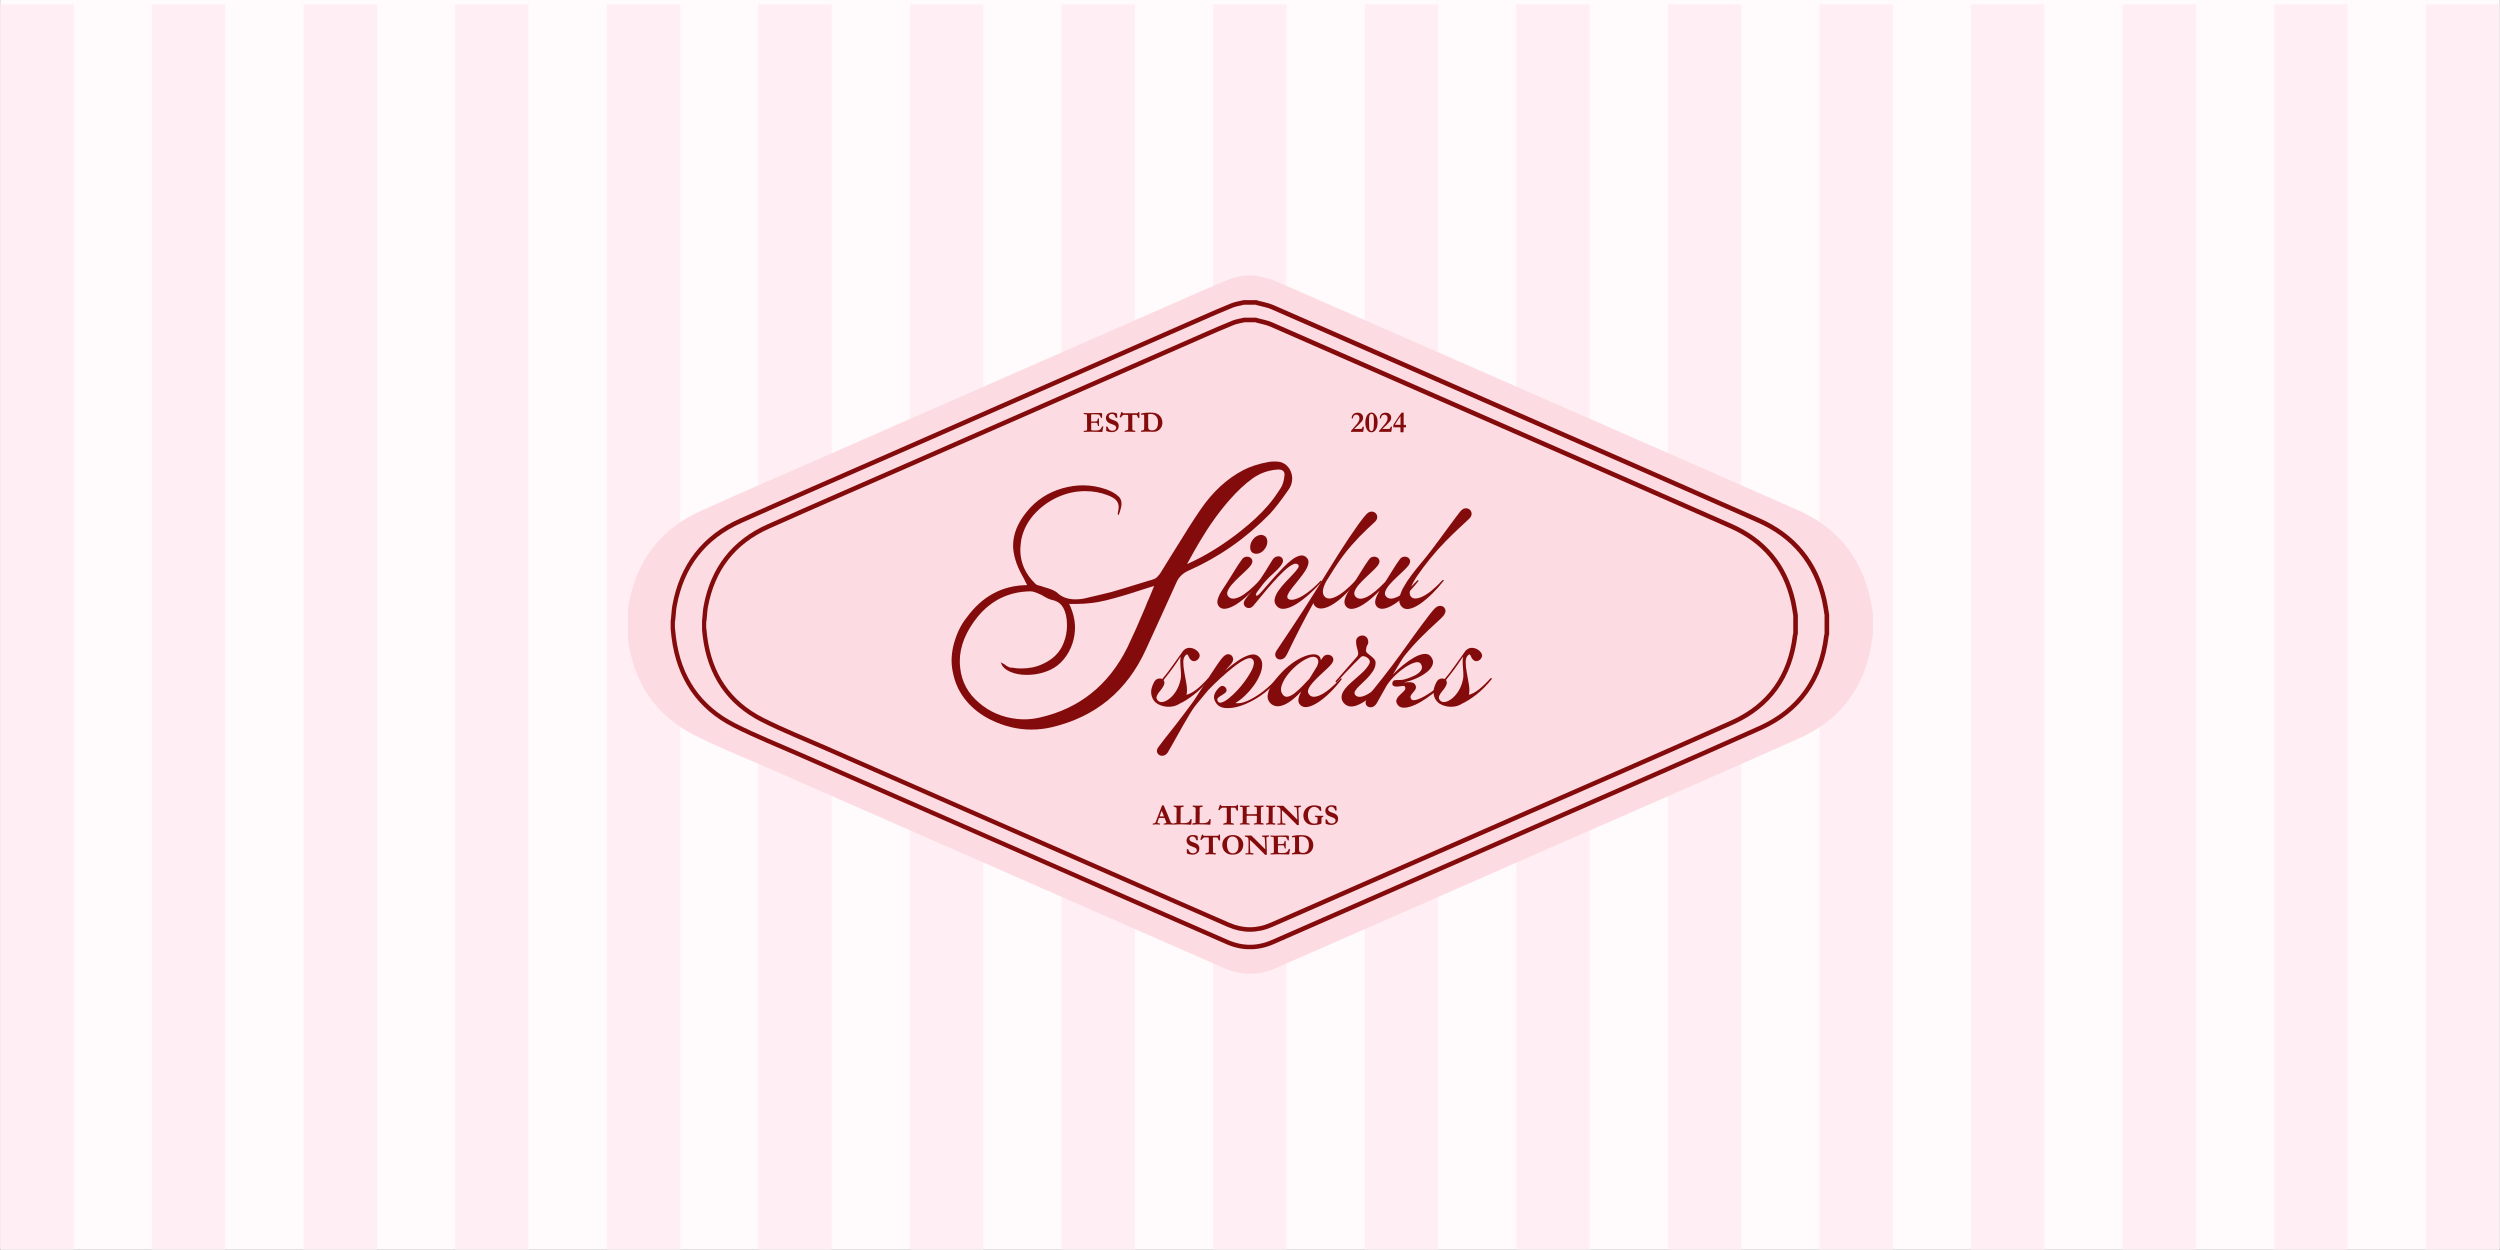 <svg version="1.0" preserveAspectRatio="xMidYMid meet" height="1890" viewBox="0 0 2835 1417.5" zoomAndPan="magnify" width="3780" xmlns:xlink="http://www.w3.org/1999/xlink" xmlns="http://www.w3.org/2000/svg"><rect x="0" y="0" width="2835" height="1417.5" fill="#808080" stroke="none"/><defs><g></g><clipPath id="d40d3dfbb9"><path clip-rule="nonzero" d="M 0.5 0 L 2834.5 0 L 2834.5 1417 L 0.5 1417 Z M 0.5 0"></path></clipPath><clipPath id="e592006176"><path clip-rule="nonzero" d="M 2750 4 L 2834.5 4 L 2834.5 1417 L 2750 1417 Z M 2750 4"></path></clipPath><clipPath id="ac6ec4f9dd"><path clip-rule="nonzero" d="M 2578 4 L 2663 4 L 2663 1417 L 2578 1417 Z M 2578 4"></path></clipPath><clipPath id="4c6850aacb"><path clip-rule="nonzero" d="M 2407 4 L 2491 4 L 2491 1417 L 2407 1417 Z M 2407 4"></path></clipPath><clipPath id="bb64b84de5"><path clip-rule="nonzero" d="M 2235 4 L 2319 4 L 2319 1417 L 2235 1417 Z M 2235 4"></path></clipPath><clipPath id="c2207f3e05"><path clip-rule="nonzero" d="M 2063 4 L 2147 4 L 2147 1417 L 2063 1417 Z M 2063 4"></path></clipPath><clipPath id="21b6f2e45e"><path clip-rule="nonzero" d="M 1891 4 L 1975 4 L 1975 1417 L 1891 1417 Z M 1891 4"></path></clipPath><clipPath id="6d3fa09bd7"><path clip-rule="nonzero" d="M 1719 4 L 1803 4 L 1803 1417 L 1719 1417 Z M 1719 4"></path></clipPath><clipPath id="32abc301fc"><path clip-rule="nonzero" d="M 1547 4 L 1631 4 L 1631 1417 L 1547 1417 Z M 1547 4"></path></clipPath><clipPath id="f20034d679"><path clip-rule="nonzero" d="M 1375 4 L 1459 4 L 1459 1417 L 1375 1417 Z M 1375 4"></path></clipPath><clipPath id="b416340f6d"><path clip-rule="nonzero" d="M 1203 4 L 1287 4 L 1287 1417 L 1203 1417 Z M 1203 4"></path></clipPath><clipPath id="212efb9d6c"><path clip-rule="nonzero" d="M 1031 4 L 1116 4 L 1116 1417 L 1031 1417 Z M 1031 4"></path></clipPath><clipPath id="6c17ebe7ef"><path clip-rule="nonzero" d="M 859 4 L 944 4 L 944 1417 L 859 1417 Z M 859 4"></path></clipPath><clipPath id="6592e59f37"><path clip-rule="nonzero" d="M 688 4 L 772 4 L 772 1417 L 688 1417 Z M 688 4"></path></clipPath><clipPath id="83c9634fc1"><path clip-rule="nonzero" d="M 516 4 L 600 4 L 600 1417 L 516 1417 Z M 516 4"></path></clipPath><clipPath id="0e78e42f99"><path clip-rule="nonzero" d="M 344 4 L 428 4 L 428 1417 L 344 1417 Z M 344 4"></path></clipPath><clipPath id="a1a7d54328"><path clip-rule="nonzero" d="M 172 4 L 256 4 L 256 1417 L 172 1417 Z M 172 4"></path></clipPath><clipPath id="01c9674b18"><path clip-rule="nonzero" d="M 0.5 4 L 84 4 L 84 1417 L 0.5 1417 Z M 0.5 4"></path></clipPath><clipPath id="625ab64797"><path clip-rule="nonzero" d="M 712 312.496 L 2123.91 312.496 L 2123.91 1104.332 L 712 1104.332 Z M 712 312.496"></path></clipPath><clipPath id="d04159d1e4"><path clip-rule="nonzero" d="M 1388.754 1098.086 C 1338.293 1076.105 1287.914 1053.895 1237.535 1031.801 C 1114.516 977.836 991.523 923.867 868.504 869.848 C 841.547 858.008 814.113 847.102 787.867 833.852 C 742.996 811.219 718.246 773.723 711.973 723.941 C 711.465 719.957 711.125 715.914 710.703 711.934 C 710.703 709.445 710.703 706.961 710.703 704.473 C 710.898 703.398 711.152 702.324 711.266 701.25 C 711.859 695.742 712 690.176 712.992 684.75 C 722.059 635.25 749.324 599.594 795.27 579.051 C 854.855 552.406 914.812 526.469 974.598 500.25 C 1102.027 444.332 1229.453 388.391 1356.91 332.5 C 1369.398 327.02 1381.887 321.512 1394.547 316.453 C 1399.406 314.504 1404.746 313.797 1409.859 312.527 C 1415.059 312.527 1420.258 312.527 1425.457 312.527 C 1426.078 312.754 1426.672 313.008 1427.293 313.176 C 1433.453 314.898 1439.953 315.887 1445.773 318.43 C 1549.859 363.922 1653.84 409.582 1757.844 455.211 C 1851.535 496.266 1945.281 537.207 2038.863 578.543 C 2082.543 597.84 2110.035 631.012 2120.688 677.742 C 2122.07 683.875 2122.863 690.121 2123.91 696.309 C 2123.91 704.219 2123.91 712.129 2123.91 720.039 C 2123.711 720.773 2123.398 721.512 2123.316 722.273 C 2116.93 776.012 2089.637 815.203 2040.219 837.297 C 1949.492 877.844 1858.316 917.344 1767.336 957.266 C 1660.336 1004.227 1553.336 1051.184 1446.309 1098.059 C 1427.207 1106.422 1407.824 1106.363 1388.754 1098.086 Z M 1388.754 1098.086"></path></clipPath><clipPath id="4856a2d461"><path clip-rule="nonzero" d="M 761 340.297 L 2074.281 340.297 L 2074.281 1076.516 L 761 1076.516 Z M 761 340.297"></path></clipPath><clipPath id="acc3b4848a"><path clip-rule="nonzero" d="M 1390.758 1070.711 C 1343.84 1050.273 1297 1029.625 1250.16 1009.078 C 1135.781 958.902 1021.426 908.727 907.047 858.5 C 881.984 847.492 856.477 837.352 832.07 825.031 C 790.355 803.988 767.34 769.129 761.508 722.84 C 761.035 719.137 760.723 715.379 760.328 711.676 C 760.328 709.363 760.328 707.051 760.328 704.742 C 760.512 703.742 760.746 702.746 760.852 701.746 C 761.406 696.625 761.535 691.449 762.457 686.402 C 770.887 640.379 796.238 607.227 838.953 588.129 C 894.355 563.355 950.102 539.238 1005.691 514.859 C 1124.168 462.871 1242.648 410.855 1361.152 358.895 C 1372.762 353.797 1384.375 348.676 1396.145 343.973 C 1400.66 342.16 1405.625 341.504 1410.383 340.32 C 1415.215 340.32 1420.047 340.32 1424.883 340.32 C 1425.461 340.531 1426.012 340.77 1426.59 340.926 C 1432.316 342.527 1438.359 343.449 1443.77 345.812 C 1540.551 388.105 1637.223 430.559 1733.926 472.984 C 1821.035 511.156 1908.199 549.223 1995.207 587.656 C 2035.82 605.598 2061.379 636.438 2071.285 679.891 C 2072.57 685.59 2073.309 691.395 2074.281 697.148 C 2074.281 704.504 2074.281 711.859 2074.281 719.215 C 2074.094 719.898 2073.809 720.582 2073.727 721.289 C 2067.789 771.258 2042.414 807.695 1996.469 828.238 C 1912.113 865.934 1827.34 902.66 1742.75 939.781 C 1643.266 983.441 1543.781 1027.102 1444.27 1070.684 C 1426.512 1078.461 1408.488 1078.406 1390.758 1070.711 Z M 1390.758 1070.711"></path></clipPath><clipPath id="087bff323c"><path clip-rule="nonzero" d="M 760.52 340.301 L 2074.281 340.301 L 2074.281 1076.359 L 760.52 1076.359 Z M 760.52 340.301"></path></clipPath><clipPath id="fafcdf71bc"><path clip-rule="nonzero" d="M 1390.766 1070.707 C 1343.848 1050.27 1297.008 1029.621 1250.168 1009.078 C 1135.789 958.902 1021.438 908.727 907.059 858.5 C 881.996 847.492 856.488 837.352 832.082 825.031 C 790.367 803.988 767.355 769.129 761.523 722.84 C 761.047 719.137 760.734 715.379 760.34 711.676 C 760.34 709.363 760.34 707.051 760.34 704.742 C 760.523 703.742 760.762 702.746 760.863 701.746 C 761.418 696.625 761.547 691.449 762.469 686.406 C 770.898 640.379 796.25 607.227 838.965 588.129 C 894.367 563.355 950.113 539.242 1005.699 514.863 C 1124.176 462.875 1242.652 410.859 1361.156 358.898 C 1372.77 353.801 1384.379 348.68 1396.148 343.977 C 1400.668 342.164 1405.633 341.508 1410.387 340.324 C 1415.223 340.324 1420.055 340.324 1424.887 340.324 C 1425.465 340.535 1426.02 340.773 1426.598 340.93 C 1432.324 342.531 1438.363 343.453 1443.777 345.816 C 1540.555 388.109 1637.227 430.562 1733.926 472.988 C 1821.039 511.156 1908.203 549.223 1995.207 587.656 C 2035.82 605.598 2061.383 636.438 2071.285 679.891 C 2072.57 685.59 2073.309 691.395 2074.281 697.148 C 2074.281 704.504 2074.281 711.859 2074.281 719.215 C 2074.094 719.898 2073.809 720.582 2073.727 721.289 C 2067.789 771.258 2042.414 807.691 1996.469 828.234 C 1912.117 865.934 1827.344 902.656 1742.754 939.777 C 1643.27 983.438 1543.785 1027.098 1444.277 1070.68 C 1426.516 1078.457 1408.496 1078.402 1390.766 1070.707 Z M 1390.766 1070.707"></path></clipPath><clipPath id="3675fbb729"><path clip-rule="nonzero" d="M 797 360.188 L 2038.797 360.188 L 2038.797 1056.641 L 797 1056.641 Z M 797 360.188"></path></clipPath><clipPath id="95d4375f08"><path clip-rule="nonzero" d="M 1392.191 1051.148 C 1347.809 1031.816 1303.5 1012.281 1259.191 992.848 C 1150.988 945.383 1042.812 897.918 934.609 850.402 C 910.902 839.988 886.77 830.398 863.684 818.742 C 824.219 798.836 802.449 765.859 796.934 722.07 C 796.484 718.566 796.188 715.012 795.816 711.508 C 795.816 709.324 795.816 707.137 795.816 704.949 C 795.988 704.004 796.215 703.059 796.312 702.117 C 796.836 697.27 796.957 692.375 797.828 687.602 C 805.805 644.062 829.785 612.699 870.195 594.633 C 922.605 571.199 975.34 548.387 1027.926 525.324 C 1140.004 476.145 1252.082 426.938 1364.188 377.785 C 1375.172 372.961 1386.152 368.117 1397.289 363.668 C 1401.562 361.953 1406.258 361.332 1410.758 360.215 C 1415.328 360.215 1419.902 360.215 1424.477 360.215 C 1425.02 360.414 1425.543 360.637 1426.09 360.785 C 1431.508 362.301 1437.223 363.172 1442.344 365.406 C 1533.895 405.418 1625.348 445.578 1716.824 485.711 C 1799.23 521.82 1881.688 557.828 1963.992 594.188 C 2002.414 611.16 2026.594 640.336 2035.961 681.438 C 2037.18 686.832 2037.875 692.324 2038.797 697.766 C 2038.797 704.727 2038.797 711.684 2038.797 718.641 C 2038.621 719.289 2038.348 719.934 2038.273 720.605 C 2032.656 767.871 2008.652 802.34 1965.188 821.773 C 1885.391 857.434 1805.195 892.176 1725.172 927.293 C 1631.062 968.594 1536.949 1009.898 1442.816 1051.125 C 1426.016 1058.48 1408.969 1058.43 1392.191 1051.148 Z M 1392.191 1051.148"></path></clipPath><clipPath id="7062ba9751"><path clip-rule="nonzero" d="M 796.121 360.188 L 2038.789 360.188 L 2038.789 1056.66 L 796.121 1056.66 Z M 796.121 360.188"></path></clipPath><clipPath id="4e1335c0dc"><path clip-rule="nonzero" d="M 1392.195 1051.141 C 1347.809 1031.809 1303.5 1012.273 1259.191 992.84 C 1150.992 945.375 1042.816 897.91 934.617 850.395 C 910.91 839.984 886.777 830.391 863.691 818.734 C 824.23 798.832 802.461 765.852 796.941 722.066 C 796.496 718.562 796.195 715.008 795.824 711.504 C 795.824 709.316 795.824 707.133 795.824 704.945 C 795.996 704 796.223 703.055 796.32 702.109 C 796.844 697.266 796.969 692.371 797.836 687.598 C 805.812 644.059 829.797 612.699 870.203 594.633 C 922.613 571.195 975.348 548.383 1027.93 525.324 C 1140.008 476.141 1252.086 426.938 1364.188 377.781 C 1375.172 372.961 1386.156 368.117 1397.289 363.668 C 1401.562 361.953 1406.258 361.332 1410.758 360.215 C 1415.332 360.215 1419.902 360.215 1424.477 360.215 C 1425.023 360.414 1425.543 360.637 1426.09 360.785 C 1431.508 362.301 1437.223 363.172 1442.344 365.406 C 1533.895 405.418 1625.344 445.574 1716.82 485.711 C 1799.227 521.82 1881.68 557.828 1963.988 594.184 C 2002.406 611.156 2026.586 640.332 2035.953 681.434 C 2037.172 686.828 2037.867 692.32 2038.789 697.762 C 2038.789 704.719 2038.789 711.68 2038.789 718.637 C 2038.613 719.281 2038.34 719.93 2038.266 720.602 C 2032.648 767.867 2008.645 802.336 1965.18 821.77 C 1885.383 857.43 1805.191 892.172 1725.172 927.285 C 1631.059 968.586 1536.949 1009.887 1442.816 1051.117 C 1426.016 1058.473 1408.969 1058.422 1392.195 1051.141 Z M 1392.195 1051.141"></path></clipPath></defs><g clip-path="url(#d40d3dfbb9)"><path fill-rule="nonzero" fill-opacity="1" d="M 0.5 0 L 2834.5 0 L 2834.5 1417 L 0.5 1417 Z M 0.5 0" fill="#ffffff"></path><path fill-rule="nonzero" fill-opacity="1" d="M 0.5 0 L 2834.5 0 L 2834.5 1417 L 0.5 1417 Z M 0.5 0" fill="#fffafb"></path></g><g clip-path="url(#e592006176)"><path fill-rule="nonzero" fill-opacity="1" d="M 2750.93 4.996 L 2834.137 4.996 L 2834.137 3108.562 L 2750.93 3108.562 Z M 2750.93 4.996" fill="#ffeff4"></path></g><g clip-path="url(#ac6ec4f9dd)"><path fill-rule="nonzero" fill-opacity="1" d="M 2578.945 4.996 L 2662.152 4.996 L 2662.152 3108.562 L 2578.945 3108.562 Z M 2578.945 4.996" fill="#ffeff4"></path></g><g clip-path="url(#4c6850aacb)"><path fill-rule="nonzero" fill-opacity="1" d="M 2407.125 4.996 L 2490.332 4.996 L 2490.332 3108.562 L 2407.125 3108.562 Z M 2407.125 4.996" fill="#ffeff4"></path></g><g clip-path="url(#bb64b84de5)"><path fill-rule="nonzero" fill-opacity="1" d="M 2235.141 4.996 L 2318.348 4.996 L 2318.348 3108.562 L 2235.141 3108.562 Z M 2235.141 4.996" fill="#ffeff4"></path></g><g clip-path="url(#c2207f3e05)"><path fill-rule="nonzero" fill-opacity="1" d="M 2063.32 4.996 L 2146.531 4.996 L 2146.531 3108.562 L 2063.32 3108.562 Z M 2063.32 4.996" fill="#ffeff4"></path></g><g clip-path="url(#21b6f2e45e)"><path fill-rule="nonzero" fill-opacity="1" d="M 1891.34 4.996 L 1974.547 4.996 L 1974.547 3108.562 L 1891.34 3108.562 Z M 1891.34 4.996" fill="#ffeff4"></path></g><g clip-path="url(#6d3fa09bd7)"><path fill-rule="nonzero" fill-opacity="1" d="M 1719.52 4.996 L 1802.727 4.996 L 1802.727 3108.562 L 1719.52 3108.562 Z M 1719.52 4.996" fill="#ffeff4"></path></g><g clip-path="url(#32abc301fc)"><path fill-rule="nonzero" fill-opacity="1" d="M 1547.535 4.996 L 1630.742 4.996 L 1630.742 3108.562 L 1547.535 3108.562 Z M 1547.535 4.996" fill="#ffeff4"></path></g><g clip-path="url(#f20034d679)"><path fill-rule="nonzero" fill-opacity="1" d="M 1375.715 4.996 L 1458.922 4.996 L 1458.922 3108.562 L 1375.715 3108.562 Z M 1375.715 4.996" fill="#ffeff4"></path></g><g clip-path="url(#b416340f6d)"><path fill-rule="nonzero" fill-opacity="1" d="M 1203.73 4.996 L 1286.938 4.996 L 1286.938 3108.562 L 1203.73 3108.562 Z M 1203.73 4.996" fill="#ffeff4"></path></g><g clip-path="url(#212efb9d6c)"><path fill-rule="nonzero" fill-opacity="1" d="M 1031.91 4.996 L 1115.117 4.996 L 1115.117 3108.562 L 1031.91 3108.562 Z M 1031.91 4.996" fill="#ffeff4"></path></g><g clip-path="url(#6c17ebe7ef)"><path fill-rule="nonzero" fill-opacity="1" d="M 859.926 4.996 L 943.133 4.996 L 943.133 3108.562 L 859.926 3108.562 Z M 859.926 4.996" fill="#ffeff4"></path></g><g clip-path="url(#6592e59f37)"><path fill-rule="nonzero" fill-opacity="1" d="M 688.105 4.996 L 771.316 4.996 L 771.316 3108.562 L 688.105 3108.562 Z M 688.105 4.996" fill="#ffeff4"></path></g><g clip-path="url(#83c9634fc1)"><path fill-rule="nonzero" fill-opacity="1" d="M 516.125 4.996 L 599.332 4.996 L 599.332 3108.562 L 516.125 3108.562 Z M 516.125 4.996" fill="#ffeff4"></path></g><g clip-path="url(#0e78e42f99)"><path fill-rule="nonzero" fill-opacity="1" d="M 344.305 4.996 L 427.512 4.996 L 427.512 3108.562 L 344.305 3108.562 Z M 344.305 4.996" fill="#ffeff4"></path></g><g clip-path="url(#a1a7d54328)"><path fill-rule="nonzero" fill-opacity="1" d="M 172.32 4.996 L 255.527 4.996 L 255.527 3108.562 L 172.32 3108.562 Z M 172.32 4.996" fill="#ffeff4"></path></g><g clip-path="url(#01c9674b18)"><path fill-rule="nonzero" fill-opacity="1" d="M 0.5 4.996 L 83.707 4.996 L 83.707 3108.562 L 0.5 3108.562 Z M 0.5 4.996" fill="#ffeff4"></path></g><g clip-path="url(#625ab64797)"><g clip-path="url(#d04159d1e4)"><path fill-rule="nonzero" fill-opacity="1" d="M 2123.91 312.496 L 2123.91 1104.332 L 712.137 1104.332 L 712.137 312.496 Z M 2123.91 312.496" fill="#fcdce2"></path></g></g><g clip-path="url(#4856a2d461)"><g clip-path="url(#acc3b4848a)"><path fill-rule="nonzero" fill-opacity="1" d="M 2074.281 340.297 L 2074.281 1076.516 L 761.66 1076.516 L 761.66 340.297 Z M 2074.281 340.297" fill="#fcdce2"></path></g></g><g clip-path="url(#087bff323c)"><g clip-path="url(#fafcdf71bc)"><path stroke-miterlimit="4" stroke-opacity="1" stroke-width="11.665" stroke="#840b0b" d="M 811.713 759.599 C 789.001 811.74 766.054 863.794 743.224 915.847 C 687.463 1042.958 631.702 1170.039 575.885 1297.15 C 563.651 1325.002 552.382 1353.35 538.69 1380.473 C 515.305 1426.831 476.565 1452.404 425.123 1458.885 C 421.008 1459.415 416.832 1459.762 412.717 1460.201 C 410.147 1460.201 407.577 1460.201 405.011 1460.201 C 403.9 1459.997 402.793 1459.732 401.682 1459.619 C 395.991 1459.003 390.239 1458.859 384.634 1457.835 C 333.483 1448.467 296.641 1420.293 275.417 1372.824 C 247.886 1311.254 221.089 1249.303 193.996 1187.529 C 136.221 1055.864 78.415 924.2 20.67 792.504 C 15.005 779.598 9.314 766.697 4.087 753.617 C 2.073 748.595 1.344 743.077 0.028 737.794 C 0.028 732.42 0.028 727.05 0.028 721.68 C 0.263 721.037 0.527 720.421 0.701 719.778 C 2.481 713.414 3.505 706.703 6.132 700.686 C 53.133 593.136 100.311 485.703 147.46 378.24 C 189.876 281.43 232.18 184.563 274.892 87.874 C 294.83 42.74 329.103 14.332 377.393 3.328 C 383.727 1.899 390.178 1.079 396.572 -0.002 C 404.746 -0.002 412.921 -0.002 421.095 -0.002 C 421.855 0.206 422.614 0.528 423.4 0.614 C 478.931 7.213 519.42 35.413 542.25 86.472 C 584.146 180.213 624.956 274.423 666.209 368.429 C 714.73 478.988 763.25 589.546 811.683 700.131 C 820.326 719.87 820.265 739.895 811.713 759.599 Z M 811.713 759.599" stroke-linejoin="miter" fill="none" transform="matrix(0, 0.9, -0.9, 0, 2074.279, 340.299)" stroke-linecap="butt"></path></g></g><g clip-path="url(#3675fbb729)"><g clip-path="url(#95d4375f08)"><path fill-rule="nonzero" fill-opacity="1" d="M 2038.797 360.188 L 2038.797 1056.641 L 797.074 1056.641 L 797.074 360.188 Z M 2038.797 360.188" fill="#fcdce2"></path></g></g><g clip-path="url(#7062ba9751)"><g clip-path="url(#4e1335c0dc)"><path stroke-miterlimit="4" stroke-opacity="1" stroke-width="11.665" stroke="#840b0b" d="M 767.865 718.567 C 746.381 767.895 724.671 817.136 703.075 866.377 C 650.326 986.62 597.578 1106.837 544.773 1227.081 C 533.204 1253.427 522.542 1280.246 509.589 1305.902 C 487.471 1349.755 450.819 1373.948 402.16 1380.082 C 398.266 1380.577 394.316 1380.911 390.422 1381.323 C 387.991 1381.323 385.564 1381.323 383.133 1381.323 C 382.083 1381.132 381.032 1380.881 379.982 1380.772 C 374.599 1380.19 369.159 1380.052 363.854 1379.088 C 315.469 1370.223 280.619 1343.569 260.541 1298.665 C 234.495 1240.421 209.143 1181.816 183.518 1123.381 C 128.863 998.827 74.179 874.273 19.551 749.693 C 14.194 737.486 8.811 725.279 3.867 712.907 C 1.961 708.158 1.271 702.94 0.029 697.939 C 0.029 692.855 0.029 687.776 0.029 682.693 C 0.25 682.085 0.498 681.508 0.663 680.9 C 2.347 674.879 3.315 668.528 5.798 662.837 C 50.264 561.095 94.89 459.466 139.495 357.807 C 179.624 266.228 219.64 174.596 260.042 83.125 C 278.904 40.431 311.327 13.56 357.004 3.15 C 362.999 1.795 369.103 1.023 375.15 -0.002 C 382.881 -0.002 390.617 -0.002 398.349 -0.002 C 399.065 0.194 399.786 0.497 400.532 0.58 C 453.059 6.822 491.365 33.498 512.962 81.801 C 552.591 170.481 591.201 259.599 630.223 348.526 C 676.121 453.115 722.019 557.7 767.839 662.311 C 776.013 680.982 775.957 699.927 767.865 718.567 Z M 767.865 718.567" stroke-linejoin="miter" fill="none" transform="matrix(0, 0.9, -0.9, 0, 2038.787, 360.189)" stroke-linecap="butt"></path></g></g><g fill-opacity="1" fill="#840b0b"><g transform="translate(1087.724, 746.004)"><g><path d="M 366.953 -221.078 C 370.141 -219.566 372.719 -217.223 374.688 -214.047 C 376.656 -210.555 377.641 -206.992 377.641 -203.359 C 377.641 -198.359 375.973 -193.738 372.641 -189.5 C 368.848 -184.051 365.285 -179.164 361.953 -174.844 C 358.617 -170.531 355.441 -166.707 352.422 -163.375 C 325.305 -135.656 294.477 -114.145 259.938 -98.844 C 253.57 -95.957 249.102 -91.641 246.531 -85.891 C 240.02 -71.492 233.848 -57.895 228.016 -45.094 C 222.18 -32.301 216.691 -20.301 211.547 -9.094 C 190.18 37.562 154.734 66.801 105.203 78.625 C 97.473 80.438 89.672 81.344 81.797 81.344 C 66.348 81.344 51.125 77.707 36.125 70.438 C 25.07 64.988 15.867 57.945 8.516 49.312 C 1.172 40.676 -3.785 30.906 -6.359 20 C -7.879 14.094 -8.641 8.41 -8.641 2.953 C -8.641 0.523 -8.484 -2.008 -8.172 -4.656 C -7.867 -7.312 -7.414 -10.078 -6.812 -12.953 C -5.301 -19.16 -3.297 -25.031 -0.797 -30.562 C 1.703 -36.094 4.848 -41.203 8.641 -45.891 C 26.203 -69.984 49 -82.18 77.031 -82.484 L 72.938 -90.656 C 70.508 -94.895 68.535 -98.754 67.016 -102.234 C 65.504 -105.723 64.375 -108.832 63.625 -111.562 C 61.957 -117.32 61.125 -122.551 61.125 -127.25 C 61.125 -140.27 66.273 -153.066 76.578 -165.641 C 87.18 -178.816 100.891 -187.754 117.703 -192.453 C 121.641 -193.516 125.461 -194.312 129.172 -194.844 C 132.879 -195.375 136.629 -195.641 140.422 -195.641 C 149.203 -195.641 157.988 -194.125 166.781 -191.094 C 172.988 -188.82 177.836 -185.941 181.328 -182.453 C 183.141 -180.484 184.047 -177.984 184.047 -174.953 C 184.047 -174.047 184.004 -173.25 183.922 -172.562 C 183.848 -171.883 183.738 -171.242 183.594 -170.641 C 182.688 -166.848 181.703 -163.816 180.641 -161.547 L 179.734 -163.375 C 180.035 -165.039 180.297 -166.516 180.516 -167.797 C 180.742 -169.086 180.859 -170.113 180.859 -170.875 C 180.859 -174.051 179.875 -176.695 177.906 -178.812 C 175.938 -180.938 172.68 -182.832 168.141 -184.5 C 160.266 -187.531 151.859 -189.047 142.922 -189.047 C 131.859 -189.047 121.211 -186.66 110.984 -181.891 C 100.766 -177.117 92.02 -170.641 84.75 -162.453 C 77.477 -154.273 72.707 -144.883 70.438 -134.281 C 70.133 -132.164 69.867 -130.125 69.641 -128.156 C 69.41 -126.188 69.297 -124.367 69.297 -122.703 C 69.297 -107.859 75.055 -94.906 86.578 -83.844 C 87.328 -83.082 88.156 -82.629 89.062 -82.484 C 89.52 -82.328 89.973 -82.172 90.422 -82.016 C 90.879 -81.867 91.414 -81.723 92.031 -81.578 C 93.238 -81.266 93.844 -81.109 93.844 -81.109 L 95.438 -80.438 L 97.938 -79.75 L 100.203 -79.078 C 105.047 -77.555 108.531 -75.961 110.656 -74.297 C 115.957 -68.992 123 -66.344 131.781 -66.344 C 136.781 -66.344 141.629 -67.023 146.328 -68.391 C 151.023 -69.453 155.566 -70.516 159.953 -71.578 C 164.348 -72.641 168.664 -73.695 172.906 -74.75 C 177.156 -75.969 182.156 -77.445 187.906 -79.188 C 193.664 -80.926 200.18 -82.93 207.453 -85.203 L 214.047 -87.25 C 217.066 -88.008 219.41 -88.727 221.078 -89.406 C 222.742 -90.094 224.188 -91.191 225.406 -92.703 C 227.219 -94.672 228.273 -96.035 228.578 -96.797 L 238.812 -113.375 L 244.484 -122.469 C 250.691 -132.613 256.219 -141.473 261.062 -149.047 C 265.914 -156.629 270.008 -162.844 273.344 -167.688 C 287.281 -188.133 303.566 -203.207 322.203 -212.906 C 325.984 -214.875 330.258 -216.648 335.031 -218.234 C 339.801 -219.828 345.219 -221.156 351.281 -222.219 C 352.039 -222.375 352.988 -222.488 354.125 -222.562 C 355.258 -222.633 356.508 -222.672 357.875 -222.672 C 361.812 -222.672 364.836 -222.141 366.953 -221.078 Z M 368.781 -206.094 C 369.227 -208.508 368.848 -210.359 367.641 -211.641 C 366.43 -212.93 364.613 -213.578 362.188 -213.578 L 361.281 -213.578 C 350.52 -212.828 340.898 -209.383 332.422 -203.25 C 323.941 -197.113 315.457 -189.195 306.969 -179.5 C 295 -166.02 283.641 -150.191 272.891 -132.016 C 269.398 -126.254 264.551 -117.695 258.344 -106.344 C 278.645 -115.281 298.945 -127.773 319.25 -143.828 C 331.969 -153.973 342.039 -163.363 349.469 -172 C 352.039 -174.883 354.535 -177.988 356.953 -181.312 C 359.379 -184.645 361.805 -188.207 364.234 -192 C 366.66 -195.477 368.176 -200.176 368.781 -206.094 Z M 94.516 7.047 C 106.336 1.742 114.289 -6.207 118.375 -16.812 C 120.957 -23.176 122.25 -29.844 122.25 -36.812 C 122.25 -37.57 122.207 -38.594 122.125 -39.875 C 122.051 -41.164 121.941 -42.645 121.797 -44.312 C 120.879 -50.82 119.055 -55.816 116.328 -59.297 C 113.609 -62.785 109.598 -64.984 104.297 -65.891 C 103.234 -66.191 102.02 -66.645 100.656 -67.25 C 99.289 -67.863 97.852 -68.625 96.344 -69.531 C 94.82 -70.594 93.156 -71.5 91.344 -72.25 L 90.656 -72.484 C 86.57 -74.453 83.238 -75.438 80.656 -75.438 L 80.438 -75.438 C 56.352 -74.977 36.582 -65.438 21.125 -46.812 C 7.5 -29.988 0.688 -13.098 0.688 3.859 C 0.688 4.766 0.723 5.863 0.797 7.156 C 0.867 8.445 0.984 9.926 1.141 11.594 C 2.953 27.5 10.145 40.676 22.719 51.125 C 34.688 61.426 49.004 67.484 65.672 69.297 C 67.484 69.453 69.07 69.566 70.438 69.641 C 71.801 69.711 72.938 69.75 73.844 69.75 C 76.414 69.75 79.066 69.598 81.797 69.297 C 84.523 68.992 87.328 68.539 90.203 67.938 C 135.797 57.938 169.348 31.273 190.859 -12.047 C 194.191 -19.016 197.523 -26.242 200.859 -33.734 C 204.191 -41.234 207.602 -49.148 211.094 -57.484 C 212 -59.754 212.789 -61.758 213.469 -63.5 C 214.156 -65.25 214.801 -66.656 215.406 -67.719 L 219.5 -77.703 L 220.172 -79.297 L 220.859 -81.109 L 221.078 -81.578 L 208.125 -77.484 C 191.613 -72.023 177.754 -67.938 166.547 -65.219 C 155.492 -62.488 144.055 -61.125 132.234 -61.125 L 124.75 -61.125 C 129.133 -52.031 131.328 -43.094 131.328 -34.312 C 131.328 -28.406 130.422 -22.57 128.609 -16.812 C 126.336 -9.844 122.969 -3.672 118.5 1.703 C 114.031 7.078 108.914 11.055 103.156 13.641 C 94.977 17.422 86.039 19.312 76.344 19.312 C 69.676 19.312 63.691 18.211 58.391 16.016 C 53.086 13.816 49.68 10.977 48.172 7.5 L 47.031 5 L 49.531 6.359 C 49.832 6.516 50.133 6.664 50.438 6.812 C 50.738 6.969 51.117 7.195 51.578 7.5 C 52.641 8.562 54.227 9.547 56.344 10.453 C 57.102 10.91 57.863 11.141 58.625 11.141 L 60.219 11.141 C 61.727 11.441 63.316 11.664 64.984 11.812 C 66.648 11.969 68.469 12.047 70.438 12.047 C 79.375 12.047 87.398 10.379 94.516 7.047 Z M 94.516 7.047"></path></g></g></g><g fill-opacity="1" fill="#840b0b"><g transform="translate(1387.568, 689.333)"><g><path d="M -5.203 -1.484 C -7.066 -3.711 -7.562 -6.406 -6.688 -9.562 C -5.82 -12.727 -4.211 -16.141 -1.859 -19.797 C 0.492 -23.461 2.848 -27.094 5.203 -30.688 C 7.805 -34.77 10.348 -38.859 12.828 -42.953 C 15.305 -47.047 18.035 -51.141 21.016 -55.234 C 22.129 -56.711 23.52 -57.609 25.188 -57.922 C 26.863 -58.234 28.414 -58.016 29.844 -57.266 C 31.27 -56.523 32.164 -55.348 32.531 -53.734 C 32.906 -52.129 32.289 -50.207 30.688 -47.969 C 29.57 -46.488 27.773 -44.566 25.297 -42.203 C 22.816 -39.848 20.117 -37.305 17.203 -34.578 C 14.285 -31.859 11.648 -29.133 9.297 -26.406 C 6.941 -23.676 5.328 -21.102 4.453 -18.688 C 3.586 -16.27 4.023 -14.191 5.766 -12.453 C 8.617 -9.734 12.988 -9.859 18.875 -12.828 C 24.758 -15.805 32.164 -22.004 41.094 -31.422 L 42.391 -30.875 C 38.18 -25.414 33.719 -20.391 29 -15.797 C 24.289 -11.211 19.703 -7.461 15.234 -4.547 C 10.773 -1.641 6.75 0.148 3.156 0.828 C -0.438 1.516 -3.223 0.742 -5.203 -1.484 Z M 32.734 -76.797 C 34.711 -79.648 37.035 -81.477 39.703 -82.281 C 42.367 -83.094 44.691 -82.816 46.672 -81.453 C 48.535 -80.211 49.5 -78.164 49.562 -75.312 C 49.625 -72.457 48.723 -69.727 46.859 -67.125 C 45.004 -64.395 42.742 -62.629 40.078 -61.828 C 37.41 -61.023 35.02 -61.242 32.906 -62.484 C 31.051 -63.723 30.125 -65.797 30.125 -68.703 C 30.125 -71.617 30.992 -74.316 32.734 -76.797 Z M 32.734 -76.797"></path></g></g></g><g fill-opacity="1" fill="#840b0b"><g transform="translate(1422.342, 689.333)"><g><path d="M 25.656 -1.859 C 23.426 -4.336 22.586 -7.062 23.141 -10.031 C 23.703 -13.008 25.098 -16.109 27.328 -19.328 C 29.566 -22.555 32.141 -25.719 35.047 -28.812 C 37.961 -31.914 40.723 -34.832 43.328 -37.562 C 45.93 -40.289 47.914 -42.645 49.281 -44.625 C 50.645 -46.613 50.77 -48.102 49.656 -49.094 C 48.164 -50.582 45.898 -50.488 42.859 -48.812 C 39.828 -47.133 36.453 -44.5 32.734 -40.906 C 29.016 -37.312 25.172 -33.285 21.203 -28.828 C 16.859 -23.992 12.734 -19.156 8.828 -14.312 C 4.922 -9.477 1.727 -5.641 -0.75 -2.797 C -2.602 -0.555 -4.613 0.438 -6.781 0.188 C -8.957 -0.062 -10.508 -1.145 -11.438 -3.062 C -12.363 -4.988 -11.961 -7.191 -10.234 -9.672 C -9.109 -11.16 -7.492 -13.266 -5.391 -15.984 C -3.285 -18.711 -1.086 -21.625 1.203 -24.719 C 3.504 -27.82 5.457 -30.551 7.062 -32.906 C 9.539 -36.633 11.461 -39.582 12.828 -41.75 C 14.191 -43.914 15.398 -45.895 16.453 -47.688 C 17.504 -49.488 18.773 -51.566 20.266 -53.922 C 21.629 -56.16 23.238 -57.555 25.094 -58.109 C 26.957 -58.672 28.602 -58.578 30.031 -57.828 C 31.457 -57.086 32.289 -55.848 32.531 -54.109 C 32.781 -52.379 32.039 -50.395 30.312 -48.156 C 27.957 -45.062 24.766 -41.742 20.734 -38.203 C 16.703 -34.672 13.016 -30.801 9.672 -26.594 C 7.191 -23.488 5.113 -20.758 3.438 -18.406 C 1.77 -16.051 1.367 -14.566 2.234 -13.953 C 2.973 -13.453 4.363 -14.254 6.406 -16.359 C 8.457 -18.473 10.969 -21.297 13.938 -24.828 C 16.914 -28.359 19.957 -31.859 23.062 -35.328 C 26.281 -38.922 29.562 -42.422 32.906 -45.828 C 36.258 -49.242 39.516 -52.16 42.672 -54.578 C 45.836 -56.992 48.844 -58.539 51.688 -59.219 C 54.539 -59.906 57.023 -59.258 59.141 -57.281 C 61.117 -55.414 61.859 -53.117 61.359 -50.391 C 60.867 -47.66 59.598 -44.742 57.547 -41.641 C 55.504 -38.547 53.18 -35.383 50.578 -32.156 C 47.973 -28.938 45.523 -25.898 43.234 -23.047 C 40.941 -20.203 39.266 -17.664 38.203 -15.438 C 37.148 -13.207 37.188 -11.531 38.312 -10.406 C 39.914 -8.926 42.641 -8.742 46.484 -9.859 C 50.328 -10.973 54.789 -13.359 59.875 -17.016 C 64.957 -20.672 70.164 -25.348 75.5 -31.047 L 76.609 -29.938 C 72.148 -24.852 67.441 -20.078 62.484 -15.609 C 57.523 -11.148 52.656 -7.43 47.875 -4.453 C 43.102 -1.484 38.766 0.305 34.859 0.922 C 30.961 1.547 27.895 0.617 25.656 -1.859 Z M 25.656 -1.859"></path></g></g></g><g fill-opacity="1" fill="#840b0b"><g transform="translate(1490.774, 689.333)"><g><path d="M -31.234 52.438 C -32.598 55.289 -34.238 57.117 -36.156 57.922 C -38.082 58.734 -39.852 58.766 -41.469 58.016 C -43.082 57.273 -44.102 56.004 -44.531 54.203 C -44.969 52.41 -44.441 50.395 -42.953 48.156 C -37.004 39.227 -31.457 30.922 -26.312 23.234 C -21.164 15.555 -16.27 8.086 -11.625 0.828 C -6.977 -6.422 -2.332 -13.766 2.312 -21.203 C 6.969 -28.641 11.836 -36.508 16.922 -44.812 C 19.898 -49.645 23.305 -55.098 27.141 -61.172 C 30.984 -67.254 34.922 -73.301 38.953 -79.312 C 42.984 -85.32 46.703 -90.68 50.109 -95.391 C 53.523 -100.098 56.223 -103.508 58.203 -105.625 C 60.18 -107.852 62.16 -109.031 64.141 -109.156 C 66.129 -109.281 67.773 -108.723 69.078 -107.484 C 70.379 -106.242 71.031 -104.691 71.031 -102.828 C 71.031 -100.973 70.039 -99.113 68.062 -97.25 C 66.82 -96.133 63.781 -93.312 58.938 -88.781 C 54.102 -84.258 48.336 -78.219 41.641 -70.656 C 34.953 -63.094 28.266 -54.047 21.578 -43.516 L 13.203 -30.125 C 9.109 -22.562 8.301 -17.047 10.781 -13.578 C 13.258 -9.984 17.66 -9.672 23.984 -12.641 C 30.305 -15.617 37.992 -21.941 47.047 -31.609 L 48.344 -30.875 C 44.133 -25.289 39.734 -20.234 35.141 -15.703 C 30.555 -11.18 26.062 -7.492 21.656 -4.641 C 17.258 -1.797 13.234 -0.066 9.578 0.547 C 5.922 1.172 2.977 0.43 0.75 -1.672 C -0.488 -2.91 -1.172 -4.211 -1.297 -5.578 C -6.379 3.473 -11.367 12.77 -16.266 22.312 C -21.16 31.852 -26.148 41.895 -31.234 52.438 Z M -31.234 52.438"></path></g></g></g><g fill-opacity="1" fill="#840b0b"><g transform="translate(1528.337, 689.333)"><g><path d="M 32.906 -1.484 C 31.051 -3.711 30.586 -6.406 31.516 -9.562 C 32.441 -12.727 33.961 -16.051 36.078 -19.531 C 31.117 -14.32 26.129 -9.891 21.109 -6.234 C 16.086 -2.578 11.562 -0.254 7.531 0.734 C 3.5 1.734 0.367 0.992 -1.859 -1.484 C -3.723 -3.711 -4.219 -6.406 -3.344 -9.562 C -2.477 -12.727 -0.867 -16.141 1.484 -19.797 C 3.836 -23.461 6.191 -27.094 8.547 -30.688 C 11.148 -34.77 13.691 -38.859 16.172 -42.953 C 18.648 -47.047 21.379 -51.141 24.359 -55.234 C 25.473 -56.711 26.863 -57.609 28.531 -57.922 C 30.207 -58.234 31.758 -58.016 33.188 -57.266 C 34.613 -56.523 35.516 -55.348 35.891 -53.734 C 36.266 -52.129 35.645 -50.207 34.031 -47.969 C 32.914 -46.488 31.117 -44.566 28.641 -42.203 C 26.16 -39.848 23.461 -37.305 20.547 -34.578 C 17.629 -31.859 14.992 -29.133 12.641 -26.406 C 10.285 -23.676 8.676 -21.102 7.812 -18.688 C 6.945 -16.27 7.379 -14.191 9.109 -12.453 C 11.836 -9.734 15.988 -9.703 21.562 -12.359 C 27.145 -15.023 34.086 -20.695 42.391 -29.375 L 43.328 -30.688 C 45.93 -34.77 48.473 -38.859 50.953 -42.953 C 53.43 -47.047 56.16 -51.141 59.141 -55.234 C 60.254 -56.711 61.645 -57.609 63.312 -57.922 C 64.988 -58.234 66.539 -58.016 67.969 -57.266 C 69.395 -56.523 70.289 -55.348 70.656 -53.734 C 71.031 -52.129 70.41 -50.207 68.797 -47.969 C 67.68 -46.488 65.883 -44.566 63.406 -42.203 C 60.926 -39.848 58.227 -37.305 55.312 -34.578 C 52.406 -31.859 49.773 -29.133 47.422 -26.406 C 45.066 -23.676 43.453 -21.102 42.578 -18.688 C 41.711 -16.27 42.148 -14.191 43.891 -12.453 C 46.734 -9.734 51.098 -9.859 56.984 -12.828 C 62.879 -15.805 70.289 -22.004 79.219 -31.422 L 80.516 -30.875 C 76.297 -25.414 71.832 -20.391 67.125 -15.797 C 62.414 -11.211 57.828 -7.461 53.359 -4.547 C 48.898 -1.641 44.875 0.148 41.281 0.828 C 37.688 1.516 34.895 0.742 32.906 -1.484 Z M 32.906 -1.484"></path></g></g></g><g fill-opacity="1" fill="#840b0b"><g transform="translate(1598.071, 689.333)"><g><path d="M -8.375 -1.109 C -10.852 -3.586 -11.781 -6.812 -11.156 -10.781 C -10.539 -14.75 -8.961 -18.992 -6.422 -23.516 C -3.879 -28.047 -0.906 -32.57 2.5 -37.094 C 5.914 -41.625 9.203 -45.75 12.359 -49.469 C 15.523 -53.188 17.914 -56.098 19.531 -58.203 C 21.133 -60.18 23.238 -62.906 25.844 -66.375 C 28.445 -69.852 31.297 -73.664 34.391 -77.812 C 37.492 -81.969 40.531 -86.094 43.5 -90.188 C 46.477 -94.281 49.207 -97.969 51.688 -101.25 C 54.164 -104.531 56.031 -106.977 57.281 -108.594 C 59.258 -111.195 61.27 -112.625 63.312 -112.875 C 65.363 -113.125 67.098 -112.66 68.516 -111.484 C 69.941 -110.305 70.688 -108.723 70.75 -106.734 C 70.812 -104.754 69.789 -102.77 67.688 -100.781 C 65.707 -98.926 62.266 -95.734 57.359 -91.203 C 52.461 -86.68 46.945 -81.289 40.812 -75.031 C 34.676 -68.77 28.758 -62.109 23.062 -55.047 C 18.102 -48.848 13.672 -42.926 9.766 -37.281 C 5.859 -31.645 3.129 -26.688 1.578 -22.406 C 0.023 -18.125 0.18 -14.867 2.047 -12.641 C 4.398 -9.91 8.707 -9.973 14.969 -12.828 C 21.227 -15.68 28.945 -22.004 38.125 -31.797 L 39.422 -31.234 C 35.328 -25.91 30.957 -20.953 26.312 -16.359 C 21.664 -11.773 17.141 -7.93 12.734 -4.828 C 8.336 -1.734 4.281 0.211 0.562 1.016 C -3.156 1.828 -6.133 1.117 -8.375 -1.109 Z M -8.375 -1.109"></path></g></g></g><g fill-opacity="1" fill="#840b0b"><g transform="translate(1312.775, 800.763)"><g><path d="M -2.234 -4.094 C -4.961 -6.57 -6.633 -9.766 -7.25 -13.672 C -7.875 -17.578 -6.82 -22.07 -4.094 -27.156 C -2.977 -29.258 -1.492 -30.555 0.359 -31.047 C 2.223 -31.547 3.836 -31.426 5.203 -30.688 C 8.922 -35.02 12.578 -39.758 16.172 -44.906 C 19.773 -50.051 23.617 -55.414 27.703 -61 C 28.078 -61.738 28.57 -62.414 29.188 -63.031 C 31.176 -65.02 33.316 -66.047 35.609 -66.109 C 37.898 -66.172 40.066 -65.645 42.109 -64.531 C 44.16 -63.414 45.68 -62.051 46.672 -60.438 C 47.91 -58.57 48.004 -56.676 46.953 -54.75 C 45.898 -52.832 44.348 -51.625 42.297 -51.125 C 40.254 -50.633 38.363 -51.441 36.625 -53.547 C 36.133 -54.172 35.547 -55.285 34.859 -56.891 C 34.18 -58.504 33.41 -59.004 32.547 -58.391 C 30.305 -56.773 29.156 -54.141 29.094 -50.484 C 29.039 -46.828 29.445 -42.734 30.312 -38.203 C 31.176 -33.68 31.977 -29.156 32.719 -24.625 C 33.469 -20.102 33.473 -16.172 32.734 -12.828 C 36.328 -13.816 40.07 -15.832 43.969 -18.875 C 47.875 -21.914 52.43 -26.285 57.641 -31.984 L 58.953 -31.047 C 52.867 -23.492 46.883 -17.453 41 -12.922 C 35.113 -8.398 29.754 -5.023 24.922 -2.797 C 22.066 -0.93 18.93 0.18 15.516 0.547 C 12.109 0.922 8.828 0.676 5.672 -0.188 C 2.516 -1.051 -0.117 -2.352 -2.234 -4.094 Z M 0 -6.516 C 1.488 -4.898 3.441 -4.305 5.859 -4.734 C 8.273 -5.172 10.848 -6.473 13.578 -8.641 C 16.305 -10.816 18.785 -13.703 21.016 -17.297 C 23.242 -20.891 24.852 -24.977 25.844 -29.562 C 26.469 -32.164 26.656 -35.016 26.406 -38.109 C 26.156 -41.211 25.938 -44.344 25.75 -47.5 C 25.562 -50.664 25.656 -53.551 26.031 -56.156 C 22.938 -51.32 19.836 -46.797 16.734 -42.578 C 13.641 -38.367 10.289 -34.031 6.688 -29.562 C 8.176 -27.707 8.055 -25.289 6.328 -22.312 C 5.453 -20.695 4.207 -18.957 2.594 -17.094 C 0.988 -15.238 -0.18 -13.41 -0.922 -11.609 C -1.672 -9.816 -1.363 -8.117 0 -6.516 Z M 0 -6.516"></path></g></g></g><g fill-opacity="1" fill="#840b0b"><g transform="translate(1364.285, 800.763)"><g><path d="M -39.984 52.438 C -41.348 54.414 -42.926 55.625 -44.719 56.062 C -46.52 56.5 -48.129 56.312 -49.547 55.5 C -50.973 54.695 -51.875 53.457 -52.25 51.781 C -52.625 50.113 -52.066 48.285 -50.578 46.297 C -48.836 43.816 -46.414 40.625 -43.312 36.719 C -40.219 32.82 -36.191 27.711 -31.234 21.391 C -26.273 15.066 -20.266 7.129 -13.203 -2.422 C -11.586 -4.523 -9.57 -7.469 -7.156 -11.25 C -4.738 -15.031 -2.141 -19.117 0.641 -23.516 C 3.43 -27.922 6.223 -32.258 9.016 -36.531 C 11.805 -40.812 14.379 -44.656 16.734 -48.062 C 19.086 -51.477 21.008 -53.988 22.5 -55.594 C 24.977 -58.195 27.301 -59.281 29.469 -58.844 C 31.645 -58.414 33.102 -57.086 33.844 -54.859 C 34.582 -52.629 33.836 -50.211 31.609 -47.609 L 24.922 -40.172 C 29.879 -44.504 34.742 -48.281 39.516 -51.5 C 44.285 -54.727 48.656 -56.898 52.625 -58.016 C 56.594 -59.129 59.816 -58.758 62.297 -56.906 C 65.266 -54.664 66.844 -51.688 67.031 -47.969 C 67.219 -44.25 66.379 -40.16 64.516 -35.703 C 62.66 -31.242 60.125 -26.844 56.906 -22.5 C 54.051 -18.656 50.859 -15.055 47.328 -11.703 C 43.797 -8.359 40.227 -5.633 36.625 -3.531 C 37.875 -3.281 39.27 -3.219 40.812 -3.344 C 42.363 -3.469 44.008 -3.781 45.75 -4.281 C 50.945 -5.883 56.832 -8.914 63.406 -13.375 C 69.977 -17.844 76.301 -23.363 82.375 -29.938 L 83.859 -29.188 C 78.535 -22.375 72.18 -16.488 64.797 -11.531 C 57.422 -6.57 50.266 -2.914 43.328 -0.562 C 36.754 1.676 30.801 2.578 25.469 2.141 C 20.145 1.703 16.426 -0.438 14.312 -4.281 C 10.719 -9.488 12.082 -15.129 18.406 -21.203 C 20.145 -22.93 21.848 -23.395 23.516 -22.594 C 25.191 -21.789 26.219 -20.52 26.594 -18.781 C 26.969 -17.039 25.973 -15.43 23.609 -13.953 C 21.754 -12.828 19.895 -11.613 18.031 -10.312 C 16.176 -9.02 15.68 -7.504 16.547 -5.766 C 17.41 -4.023 18.957 -3.492 21.188 -4.172 C 23.426 -4.859 26.031 -6.379 29 -8.734 C 31.977 -11.086 35.078 -13.969 38.297 -17.375 C 41.523 -20.789 44.504 -24.359 47.234 -28.078 C 49.836 -31.672 52.098 -35.172 54.016 -38.578 C 55.941 -41.992 57.117 -45.062 57.547 -47.781 C 57.984 -50.508 57.27 -52.492 55.406 -53.734 C 53.801 -54.973 51.078 -54.629 47.234 -52.703 C 43.391 -50.785 39.051 -47.906 34.219 -44.062 C 29.383 -40.227 24.457 -36.016 19.438 -31.422 C 14.414 -26.836 9.859 -22.375 5.766 -18.031 C 3.535 -15.312 1.18 -12.492 -1.297 -9.578 C -3.773 -6.66 -6.254 -3.656 -8.734 -0.562 C -10.223 1.301 -12.176 4.188 -14.594 8.094 C -17.008 12 -19.582 16.367 -22.312 21.203 C -25.039 26.035 -27.676 30.711 -30.219 35.234 C -32.758 39.766 -34.926 43.609 -36.719 46.766 C -38.52 49.93 -39.609 51.82 -39.984 52.438 Z M -39.984 52.438"></path></g></g></g><g fill-opacity="1" fill="#840b0b"><g transform="translate(1441.271, 800.763)"><g><path d="M 0.562 -2.234 C -2.914 -5.086 -4.312 -8.711 -3.625 -13.109 C -2.945 -17.516 -0.781 -22.223 2.875 -27.234 C 6.539 -32.254 10.91 -37.188 15.984 -42.031 C 21.066 -46.738 26.148 -50.484 31.234 -53.266 C 36.316 -56.055 40.906 -57.789 45 -58.469 C 49.094 -59.156 52.129 -58.695 54.109 -57.094 C 55.723 -55.852 56.531 -54.113 56.531 -51.875 C 56.906 -52.5 57.273 -53.117 57.641 -53.734 C 58.016 -54.359 58.453 -54.914 58.953 -55.406 C 60.066 -57.02 61.488 -57.953 63.219 -58.203 C 64.957 -58.453 66.539 -58.172 67.969 -57.359 C 69.395 -56.555 70.289 -55.316 70.656 -53.641 C 71.031 -51.973 70.348 -50.023 68.609 -47.797 C 67.492 -46.305 65.727 -44.441 63.312 -42.203 C 60.895 -39.973 58.289 -37.555 55.5 -34.953 C 52.719 -32.348 50.145 -29.742 47.781 -27.141 C 45.426 -24.547 43.723 -22.066 42.672 -19.703 C 41.617 -17.348 41.711 -15.305 42.953 -13.578 C 45.43 -9.984 49.832 -9.672 56.156 -12.641 C 62.477 -15.617 70.164 -21.941 79.219 -31.609 L 80.516 -30.875 C 76.297 -25.289 71.863 -20.203 67.219 -15.609 C 62.57 -11.023 58.016 -7.273 53.547 -4.359 C 49.086 -1.453 45.062 0.305 41.469 0.922 C 37.875 1.547 35.02 0.68 32.906 -1.672 C 31.301 -3.535 30.742 -5.766 31.234 -8.359 C 31.734 -10.961 32.789 -13.754 34.406 -16.734 C 30.312 -12.273 26.188 -8.555 22.031 -5.578 C 17.883 -2.598 13.953 -0.766 10.234 -0.078 C 6.516 0.598 3.289 -0.117 0.562 -2.234 Z M 13.766 -12.641 C 15.367 -10.785 17.379 -10.195 19.797 -10.875 C 22.223 -11.562 24.797 -13.02 27.516 -15.25 C 30.242 -17.477 33.035 -20.047 35.891 -22.953 C 38.742 -25.867 41.348 -28.629 43.703 -31.234 C 45.305 -33.711 46.789 -36.129 48.156 -38.484 C 49.52 -40.848 50.945 -43.207 52.438 -45.562 C 53.426 -47.914 53.828 -49.805 53.641 -51.234 C 53.461 -52.66 52.875 -53.805 51.875 -54.672 C 50.02 -56.285 47.234 -56.41 43.516 -55.047 C 39.797 -53.68 35.859 -51.414 31.703 -48.25 C 27.547 -45.094 23.859 -41.594 20.641 -37.75 C 16.797 -33.281 14.035 -28.723 12.359 -24.078 C 10.691 -19.43 11.16 -15.617 13.766 -12.641 Z M 13.766 -12.641"></path></g></g></g><g fill-opacity="1" fill="#840b0b"><g transform="translate(1514.352, 800.763)"><g><path d="M 10.234 -2.797 C 7.254 -5.766 6.32 -9.234 7.438 -13.203 C 8.551 -17.172 12.145 -21.82 18.219 -27.156 C 22.062 -30.5 25.844 -33.844 29.562 -37.188 C 33.281 -40.539 36.133 -43.953 38.125 -47.422 C 39.363 -49.523 39.363 -51.379 38.125 -52.984 C 36.883 -54.598 35.301 -55.719 33.375 -56.344 C 31.457 -56.969 29.941 -56.719 28.828 -55.594 C 27.086 -53.988 24.664 -51.602 21.562 -48.438 C 18.469 -45.281 15.125 -41.812 11.531 -38.031 C 7.938 -34.25 4.461 -30.5 1.109 -26.781 L 0 -28.078 L 24.547 -56.156 C 25.66 -57.52 26.062 -59.066 25.75 -60.797 C 25.445 -62.535 24.984 -64.457 24.359 -66.562 C 23.742 -68.676 23.438 -70.91 23.438 -73.266 C 23.438 -75.242 24.055 -76.82 25.297 -78 C 26.535 -79.188 28.02 -79.867 29.75 -80.047 C 31.488 -80.234 33.066 -79.832 34.484 -78.844 C 35.91 -77.852 36.812 -76.242 37.188 -74.016 C 37.438 -72.148 37.125 -70.566 36.25 -69.266 C 35.383 -67.961 34.832 -65.945 34.594 -63.219 C 34.594 -62.102 35.148 -61.051 36.266 -60.062 C 37.379 -59.07 38.676 -58.02 40.156 -56.906 C 41.645 -55.789 42.945 -54.582 44.062 -53.281 C 45.188 -51.977 45.688 -50.395 45.562 -48.531 C 45.438 -45.438 44.379 -42.398 42.391 -39.422 C 40.41 -36.441 38.086 -33.617 35.422 -30.953 C 32.754 -28.297 30.211 -25.848 27.797 -23.609 C 25.379 -21.379 23.613 -19.332 22.5 -17.469 C 21.383 -15.613 21.383 -14.004 22.5 -12.641 C 25.102 -9.672 29.535 -9.828 35.797 -13.109 C 42.055 -16.391 50.27 -23.488 60.438 -34.406 L 61.734 -33.844 C 55.41 -25.414 48.898 -18.254 42.203 -12.359 C 35.516 -6.473 29.348 -2.566 23.703 -0.641 C 18.066 1.273 13.578 0.555 10.234 -2.797 Z M 10.234 -2.797"></path></g></g></g><g fill-opacity="1" fill="#840b0b"><g transform="translate(1561.213, 800.763)"><g><path d="M -0.188 -2.969 C -2.039 -0.25 -4.145 1.172 -6.5 1.297 C -8.863 1.422 -10.633 0.617 -11.812 -1.109 C -12.988 -2.848 -12.895 -5.082 -11.531 -7.812 C -10.164 -10.414 -7.898 -13.695 -4.734 -17.656 C -1.578 -21.625 2.633 -26.926 7.906 -33.562 C 13.176 -40.195 19.648 -48.781 27.328 -59.312 C 28.816 -61.426 30.832 -64.25 33.375 -67.781 C 35.914 -71.312 38.703 -75.18 41.734 -79.391 C 44.773 -83.609 47.812 -87.766 50.844 -91.859 C 53.883 -95.953 56.676 -99.641 59.219 -102.922 C 61.758 -106.211 63.773 -108.66 65.266 -110.266 C 67.742 -112.867 70.191 -114.016 72.609 -113.703 C 75.023 -113.398 76.695 -112.16 77.625 -109.984 C 78.562 -107.816 77.852 -105.25 75.5 -102.281 C 74.383 -100.914 71.562 -98.188 67.031 -94.094 C 62.508 -90 57.117 -84.852 50.859 -78.656 C 44.598 -72.457 38.242 -65.391 31.797 -57.453 C 30.43 -55.723 28.539 -52.875 26.125 -48.906 C 23.707 -44.938 21.133 -40.598 18.406 -35.891 C 21.875 -39.609 25.719 -43.172 29.938 -46.578 C 34.156 -49.984 38.336 -52.863 42.484 -55.219 C 46.641 -57.582 50.422 -58.914 53.828 -59.219 C 57.242 -59.531 59.879 -58.383 61.734 -55.781 C 63.836 -52.938 64.395 -50.055 63.406 -47.141 C 62.414 -44.223 60.367 -41.492 57.266 -38.953 C 54.172 -36.41 50.453 -34.117 46.109 -32.078 C 41.773 -30.035 37.254 -28.453 32.547 -27.328 C 32.047 -27.211 31.426 -27.031 30.688 -26.781 C 33.289 -27.145 35.953 -27.234 38.672 -27.047 C 41.398 -26.867 43.203 -25.664 44.078 -23.438 C 44.691 -21.82 44.625 -20.363 43.875 -19.062 C 43.133 -17.758 42.207 -16.52 41.094 -15.344 C 39.977 -14.164 39.141 -12.988 38.578 -11.812 C 38.023 -10.633 38.242 -9.301 39.234 -7.812 C 40.348 -6.32 42.984 -6.352 47.141 -7.906 C 51.297 -9.457 56.16 -12.148 61.734 -15.984 C 67.316 -19.828 72.648 -24.602 77.734 -30.312 L 78.844 -29.188 C 75.988 -25.594 72.547 -22 68.516 -18.406 C 64.492 -14.812 60.281 -11.523 55.875 -8.547 C 51.477 -5.578 47.172 -3.16 42.953 -1.297 C 38.734 0.555 34.984 1.578 31.703 1.766 C 28.422 1.953 25.91 1.051 24.172 -0.938 C 22.316 -3.289 21.727 -5.395 22.406 -7.25 C 23.094 -9.113 24.301 -10.848 26.031 -12.453 C 27.77 -14.066 29.348 -15.586 30.766 -17.016 C 32.191 -18.441 32.723 -19.836 32.359 -21.203 C 31.984 -22.441 31.176 -23.031 29.938 -22.969 C 28.695 -22.906 27.238 -22.719 25.562 -22.406 C 23.895 -22.094 22.316 -22.062 20.828 -22.312 C 19.211 -22.562 18.219 -23.273 17.844 -24.453 C 17.477 -25.629 17.633 -26.773 18.312 -27.891 C 19 -29.004 20.145 -29.562 21.75 -29.562 C 23.363 -29.562 25.035 -29.594 26.766 -29.656 C 28.504 -29.719 30.055 -29.938 31.422 -30.312 C 35.766 -31.551 39.609 -33.004 42.953 -34.672 C 46.297 -36.348 48.711 -38.301 50.203 -40.531 C 51.691 -42.77 51.691 -45.129 50.203 -47.609 C 49.086 -49.711 46.914 -50.359 43.688 -49.547 C 40.469 -48.742 36.812 -47.008 32.719 -44.344 C 28.633 -41.688 24.672 -38.492 20.828 -34.766 C 16.984 -31.047 13.82 -27.27 11.344 -23.438 Z M -0.188 -2.969"></path></g></g></g><g fill-opacity="1" fill="#840b0b"><g transform="translate(1632.992, 800.763)"><g><path d="M -2.234 -4.094 C -4.961 -6.57 -6.633 -9.766 -7.25 -13.672 C -7.875 -17.578 -6.82 -22.07 -4.094 -27.156 C -2.977 -29.258 -1.492 -30.555 0.359 -31.047 C 2.223 -31.547 3.836 -31.426 5.203 -30.688 C 8.922 -35.02 12.578 -39.758 16.172 -44.906 C 19.773 -50.051 23.617 -55.414 27.703 -61 C 28.078 -61.738 28.57 -62.414 29.188 -63.031 C 31.176 -65.02 33.316 -66.047 35.609 -66.109 C 37.898 -66.172 40.066 -65.645 42.109 -64.531 C 44.16 -63.414 45.68 -62.051 46.672 -60.438 C 47.91 -58.57 48.004 -56.676 46.953 -54.75 C 45.898 -52.832 44.348 -51.625 42.297 -51.125 C 40.254 -50.633 38.363 -51.441 36.625 -53.547 C 36.133 -54.172 35.547 -55.285 34.859 -56.891 C 34.18 -58.504 33.41 -59.004 32.547 -58.391 C 30.305 -56.773 29.156 -54.141 29.094 -50.484 C 29.039 -46.828 29.445 -42.734 30.312 -38.203 C 31.176 -33.68 31.977 -29.156 32.719 -24.625 C 33.469 -20.102 33.473 -16.172 32.734 -12.828 C 36.328 -13.816 40.07 -15.832 43.969 -18.875 C 47.875 -21.914 52.43 -26.285 57.641 -31.984 L 58.953 -31.047 C 52.867 -23.492 46.883 -17.453 41 -12.922 C 35.113 -8.398 29.754 -5.023 24.922 -2.797 C 22.066 -0.93 18.93 0.18 15.516 0.547 C 12.109 0.922 8.828 0.676 5.672 -0.188 C 2.516 -1.051 -0.117 -2.352 -2.234 -4.094 Z M 0 -6.516 C 1.488 -4.898 3.441 -4.305 5.859 -4.734 C 8.273 -5.172 10.848 -6.473 13.578 -8.641 C 16.305 -10.816 18.785 -13.703 21.016 -17.297 C 23.242 -20.891 24.852 -24.977 25.844 -29.562 C 26.469 -32.164 26.656 -35.016 26.406 -38.109 C 26.156 -41.211 25.938 -44.344 25.75 -47.5 C 25.562 -50.664 25.656 -53.551 26.031 -56.156 C 22.938 -51.32 19.836 -46.797 16.734 -42.578 C 13.641 -38.367 10.289 -34.031 6.688 -29.562 C 8.176 -27.707 8.055 -25.289 6.328 -22.312 C 5.453 -20.695 4.207 -18.957 2.594 -17.094 C 0.988 -15.238 -0.18 -13.41 -0.922 -11.609 C -1.672 -9.816 -1.363 -8.117 0 -6.516 Z M 0 -6.516"></path></g></g></g><g fill-opacity="1" fill="#840b0b"><g transform="translate(1228.35, 489.827)"><g><path d="M 0.688 -21.594 C 1.312 -21.551 1.859 -21.5 2.328 -21.438 C 3.203 -21.312 4.211 -21.25 5.359 -21.25 C 5.754 -21.25 6.781 -21.285 8.438 -21.359 C 10.895 -21.453 13.117 -21.5 15.109 -21.5 L 18.125 -21.531 C 18.789 -21.531 19.785 -21.453 21.109 -21.297 C 21.305 -21.066 21.406 -20.766 21.406 -20.391 L 21.406 -16.969 L 21.438 -16.297 C 21.438 -16.234 21.43 -16.133 21.422 -16 L 20.75 -15.969 C 20.656 -15.969 20.461 -15.977 20.172 -16 C 20.078 -16.219 19.945 -16.539 19.781 -16.969 L 19.109 -18.156 C 18.859 -18.656 18.504 -19.164 18.047 -19.688 C 17.773 -19.758 17.426 -19.801 17 -19.812 C 16.883 -19.82 16.547 -19.848 15.984 -19.891 C 14.953 -19.984 13.844 -20.031 12.656 -20.031 C 11.312 -20.031 10.109 -20.008 9.047 -19.969 C 9.016 -19.688 9 -18.594 9 -16.688 L 9.031 -13.906 L 9.031 -11.812 C 9.301 -11.781 9.535 -11.766 9.734 -11.766 C 11.723 -11.766 13.133 -11.801 13.969 -11.875 C 14.812 -11.957 15.332 -12.066 15.531 -12.203 C 15.727 -12.336 15.906 -12.578 16.062 -12.922 C 16.164 -13.172 16.359 -13.984 16.641 -15.359 L 16.859 -15.375 L 17.828 -15.359 C 17.867 -14.379 17.891 -13.633 17.891 -13.125 C 17.891 -11.969 17.879 -11.223 17.859 -10.891 C 17.848 -10.555 17.844 -10.297 17.844 -10.109 C 17.844 -9.805 17.859 -9.328 17.891 -8.672 C 17.922 -8.016 17.938 -7.523 17.938 -7.203 L 17.938 -6.844 L 16.766 -6.844 C 16.711 -7.02 16.629 -7.383 16.516 -7.938 C 16.285 -8.957 16.082 -9.598 15.906 -9.859 C 15.781 -10.055 15.562 -10.207 15.25 -10.312 C 15.031 -10.383 14.211 -10.422 12.797 -10.422 C 11.117 -10.422 9.863 -10.375 9.031 -10.281 C 9.02 -10 9.016 -9.812 9.016 -9.719 C 9.016 -8.406 9.035 -7.312 9.078 -6.438 L 9.047 -2.859 C 9.047 -2.43 9.191 -2.141 9.484 -1.984 C 9.941 -1.754 11.332 -1.641 13.656 -1.641 C 15.195 -1.641 16.504 -1.754 17.578 -1.984 C 18.316 -2.148 18.969 -2.523 19.531 -3.109 C 20.281 -3.848 20.906 -4.883 21.406 -6.219 C 21.75 -6.25 22.031 -6.266 22.25 -6.266 C 22.375 -6.266 22.555 -6.258 22.797 -6.25 C 22.766 -5.977 22.738 -5.75 22.719 -5.562 L 22.625 -5.062 L 22 -1.922 L 21.703 -0.031 C 20.984 0 20.414 0.016 20 0.016 C 19.375 0.016 17.719 -0.039 15.031 -0.156 C 13.145 -0.227 10.867 -0.266 8.203 -0.266 C 6.867 -0.266 5.234 -0.207 3.297 -0.094 L 2.609 -0.094 L 0.594 -0.031 L 0.594 -1.172 C 0.801 -1.234 1.223 -1.297 1.859 -1.359 C 3.004 -1.492 3.801 -1.672 4.25 -1.891 C 4.375 -2.211 4.438 -2.617 4.438 -3.109 C 4.438 -3.297 4.426 -3.613 4.406 -4.062 L 4.438 -4.578 L 4.375 -10.828 L 4.391 -12.719 L 4.312 -15.359 L 4.328 -17.234 L 4.188 -19.297 C 4.188 -19.348 4.176 -19.457 4.156 -19.625 C 4.039 -19.75 3.875 -19.828 3.656 -19.859 C 3.531 -19.879 3.363 -19.914 3.156 -19.969 C 2.52 -20.094 1.91 -20.164 1.328 -20.188 C 1.117 -20.207 0.875 -20.234 0.594 -20.266 Z M 0.688 -21.594"></path></g></g></g><g fill-opacity="1" fill="#840b0b"><g transform="translate(1252.428, 489.827)"><g><path d="M 14.016 -21.109 C 14.129 -20.734 14.234 -20.16 14.328 -19.391 C 14.453 -18.254 14.516 -17.375 14.516 -16.75 C 14.516 -16.539 14.492 -16.32 14.453 -16.094 L 14.281 -16.047 L 13.094 -16.125 L 12.891 -16.156 C 12.398 -17.625 11.914 -18.613 11.438 -19.125 C 10.594 -20.008 9.602 -20.453 8.469 -20.453 C 7.383 -20.453 6.52 -20.164 5.875 -19.594 C 5.238 -19.031 4.922 -18.328 4.922 -17.484 C 4.922 -16.773 5.238 -16.098 5.875 -15.453 C 6.488 -14.797 7.805 -14.172 9.828 -13.578 C 10.492 -13.379 11.305 -13.055 12.266 -12.609 C 13.223 -12.172 13.953 -11.691 14.453 -11.172 C 15.117 -10.484 15.578 -9.82 15.828 -9.188 C 16.078 -8.551 16.203 -7.754 16.203 -6.797 C 16.203 -5.766 16.004 -4.742 15.609 -3.734 C 15.398 -3.203 15.066 -2.695 14.609 -2.219 C 14.273 -1.883 13.758 -1.492 13.062 -1.047 C 12.363 -0.598 11.641 -0.273 10.891 -0.078 C 10.148 0.117 9.191 0.219 8.016 0.219 C 7.242 0.219 6.32 0.109 5.25 -0.109 L 3.25 -0.703 C 2.695 -0.848 2.348 -0.984 2.203 -1.109 C 2.148 -1.148 2.102 -1.254 2.062 -1.422 L 2.062 -1.609 C 2.062 -1.734 2.031 -2.492 1.969 -3.891 C 1.945 -4.609 1.938 -5.113 1.938 -5.406 L 1.938 -6.047 L 3.469 -6.078 C 4 -4.848 4.344 -4.102 4.5 -3.844 C 4.844 -3.281 5.219 -2.82 5.625 -2.469 C 6.039 -2.125 6.535 -1.848 7.109 -1.641 C 7.691 -1.441 8.32 -1.344 9 -1.344 C 9.594 -1.344 10.25 -1.469 10.969 -1.719 C 11.688 -1.977 12.266 -2.395 12.703 -2.969 C 13.141 -3.551 13.359 -4.176 13.359 -4.844 C 13.359 -5.664 12.977 -6.426 12.219 -7.125 C 11.75 -7.551 10.492 -8.125 8.453 -8.844 C 6.422 -9.562 5.008 -10.203 4.219 -10.766 C 3.438 -11.328 2.816 -12.082 2.359 -13.031 C 1.91 -13.977 1.688 -14.891 1.688 -15.766 C 1.688 -17.523 2.316 -19.02 3.578 -20.25 C 4.836 -21.477 6.695 -22.094 9.156 -22.094 C 9.688 -22.094 10.473 -21.992 11.516 -21.797 C 12.148 -21.691 12.984 -21.461 14.016 -21.109 Z M 14.016 -21.109"></path></g></g></g><g fill-opacity="1" fill="#840b0b"><g transform="translate(1269.768, 489.827)"><g><path d="M 1.781 -22.516 L 2.797 -22.516 C 2.879 -22.391 2.938 -22.301 2.969 -22.25 C 3.281 -21.719 3.52 -21.367 3.688 -21.203 C 3.832 -21.16 4.586 -21.141 5.953 -21.141 C 6.805 -21.141 7.566 -21.145 8.234 -21.156 L 8.562 -21.203 L 10.578 -21.219 L 14.328 -21.188 L 19.453 -21.188 L 20.422 -21.344 C 20.566 -21.438 20.723 -21.703 20.891 -22.141 C 20.93 -22.234 20.992 -22.367 21.078 -22.547 L 21.797 -22.562 C 21.91 -22.562 22.078 -22.555 22.297 -22.547 C 22.305 -21.785 22.312 -20.633 22.312 -19.094 L 22.328 -17.625 L 22.312 -16.781 C 22.312 -16.488 22.289 -16.238 22.25 -16.031 C 21.801 -15.883 21.406 -15.797 21.062 -15.766 C 20.77 -16.191 20.453 -16.816 20.109 -17.641 C 19.773 -18.461 19.566 -18.914 19.484 -19 C 19.348 -19.145 19.191 -19.238 19.016 -19.281 C 18.754 -19.332 17.582 -19.359 15.5 -19.359 C 15.188 -19.359 14.801 -19.336 14.344 -19.297 C 14.27 -18.867 14.234 -18.516 14.234 -18.234 L 14.25 -16.016 L 14.25 -11.141 L 14.328 -5.875 L 14.297 -3.719 C 14.297 -2.957 14.363 -2.379 14.5 -1.984 C 14.676 -1.91 15.004 -1.844 15.484 -1.781 C 15.566 -1.77 15.973 -1.68 16.703 -1.516 C 17.035 -1.43 17.332 -1.344 17.594 -1.25 C 17.645 -0.844 17.672 -0.598 17.672 -0.516 C 17.672 -0.41 17.656 -0.266 17.625 -0.078 C 17.375 -0.066 17.176 -0.062 17.031 -0.062 C 15.883 -0.062 14.91 -0.102 14.109 -0.188 C 13.316 -0.27 11.879 -0.312 9.797 -0.312 C 9.461 -0.312 8.488 -0.242 6.875 -0.109 C 6.238 -0.066 5.828 -0.047 5.641 -0.047 C 5.629 -0.211 5.617 -0.344 5.609 -0.438 L 5.594 -0.812 L 5.594 -0.953 C 5.832 -1.266 6.289 -1.5 6.969 -1.656 C 8.113 -1.938 8.91 -2.188 9.359 -2.406 C 9.473 -2.613 9.539 -2.891 9.562 -3.234 C 9.633 -4.566 9.672 -6.68 9.672 -9.578 L 9.594 -15.844 C 9.594 -17.57 9.555 -18.617 9.484 -18.984 C 9.461 -19.078 9.426 -19.148 9.375 -19.203 C 9.32 -19.254 9.242 -19.285 9.141 -19.297 C 8.797 -19.336 7.68 -19.359 5.797 -19.359 C 4.754 -19.359 4.055 -19.258 3.703 -19.062 C 3.223 -18.789 2.508 -18.039 1.562 -16.812 C 1.281 -16.457 1.078 -16.281 0.953 -16.281 C 0.441 -16.539 0.113 -16.754 -0.031 -16.922 C 0.312 -17.641 0.785 -19.078 1.391 -21.234 C 1.566 -21.867 1.695 -22.297 1.781 -22.516 Z M 1.781 -22.516"></path></g></g></g><g fill-opacity="1" fill="#840b0b"><g transform="translate(1293.132, 489.827)"><g><path d="M 0.844 -1.453 C 1.008 -1.504 1.352 -1.57 1.875 -1.656 C 2.906 -1.832 3.582 -2.07 3.906 -2.375 C 4.102 -2.562 4.227 -2.922 4.281 -3.453 C 4.289 -3.586 4.328 -5.273 4.391 -8.516 L 4.375 -10.344 L 4.391 -12.547 L 4.328 -18.203 L 4.344 -18.875 C 4.344 -19.156 4.266 -19.375 4.109 -19.531 C 4.035 -19.602 3.82 -19.641 3.469 -19.641 C 3.176 -19.641 2.844 -19.609 2.469 -19.547 C 1.988 -19.523 1.551 -19.484 1.156 -19.422 C 1.094 -19.398 0.988 -19.379 0.844 -19.359 L 0.828 -20.828 C 1.484 -21.035 2.422 -21.238 3.641 -21.438 C 5.648 -21.77 8.125 -21.938 11.062 -21.938 C 13.52 -21.938 15.32 -21.797 16.469 -21.516 C 18.188 -21.086 19.586 -20.445 20.672 -19.594 C 22.117 -18.457 23.207 -17.141 23.938 -15.641 C 24.664 -14.141 25.031 -12.504 25.031 -10.734 C 25.031 -8.504 24.539 -6.586 23.562 -4.984 C 22.594 -3.391 21.191 -2.109 19.359 -1.141 C 18.078 -0.453 16.336 -0.109 14.141 -0.109 L 10.734 -0.266 L 9.734 -0.312 L 8.391 -0.281 L 8 -0.312 L 6.609 -0.281 L 4.766 -0.297 C 4.691 -0.297 4.125 -0.258 3.062 -0.188 C 2.707 -0.164 2.242 -0.145 1.672 -0.125 C 1.316 -0.125 1.051 -0.117 0.875 -0.109 C 0.852 -0.359 0.844 -0.805 0.844 -1.453 Z M 8.891 -19.953 C 8.859 -19.609 8.844 -19.363 8.844 -19.219 L 8.891 -16.391 L 8.859 -13.938 C 8.891 -13.145 8.906 -12.445 8.906 -11.844 L 8.891 -10.266 L 8.922 -7.641 L 8.891 -6 C 8.891 -4.488 9.172 -3.461 9.734 -2.922 C 10.555 -2.148 11.688 -1.766 13.125 -1.766 C 14.219 -1.766 15.023 -1.867 15.547 -2.078 C 16.629 -2.492 17.488 -3.051 18.125 -3.75 C 18.758 -4.445 19.242 -5.43 19.578 -6.703 C 19.91 -7.984 20.078 -9.305 20.078 -10.672 C 20.078 -12.898 19.719 -14.723 19 -16.141 C 18.289 -17.555 17.316 -18.617 16.078 -19.328 C 14.836 -20.047 13.414 -20.406 11.812 -20.406 C 10.688 -20.406 9.711 -20.254 8.891 -19.953 Z M 8.891 -19.953"></path></g></g></g><g fill-opacity="1" fill="#840b0b"><g transform="translate(1531.387, 489.827)"><g><path d="M 14.469 -0.062 L 12.75 -0.062 C 12.332 -0.062 12.008 -0.066 11.781 -0.078 C 11.414 -0.086 11.195 -0.094 11.125 -0.094 L 9.984 -0.047 L 9.688 -0.078 C 9.426 -0.109 9.102 -0.125 8.719 -0.125 C 8.352 -0.125 7.727 -0.109 6.844 -0.078 C 6.414 -0.066 6.16 -0.062 6.078 -0.062 L 4.391 -0.094 L 1.703 -0.062 L 0.641 -0.062 L 0.641 -1.188 C 2.211 -3.188 3.395 -4.578 4.188 -5.359 C 4.977 -6.148 6.102 -7.469 7.562 -9.312 C 8.582 -10.57 9.281 -11.695 9.656 -12.688 C 10.039 -13.688 10.234 -14.551 10.234 -15.281 C 10.234 -16.102 10.113 -16.836 9.875 -17.484 C 9.645 -18.141 9.227 -18.656 8.625 -19.031 C 8.02 -19.406 7.363 -19.594 6.656 -19.594 C 5.938 -19.594 5.285 -19.414 4.703 -19.062 C 4.129 -18.707 3.711 -18.258 3.453 -17.719 C 3.047 -16.938 2.797 -16.117 2.703 -15.266 L 1.5 -15.266 C 1.457 -15.742 1.438 -16.145 1.438 -16.469 C 1.438 -17.539 1.852 -18.566 2.688 -19.547 C 3.969 -21.078 5.773 -21.844 8.109 -21.844 C 10.055 -21.844 11.586 -21.289 12.703 -20.188 C 13.828 -19.082 14.391 -17.695 14.391 -16.031 C 14.391 -15.363 14.285 -14.738 14.078 -14.156 C 13.773 -13.352 13.41 -12.66 12.984 -12.078 C 12.555 -11.492 11.383 -10.242 9.469 -8.328 C 8.094 -6.941 6.363 -5.305 4.281 -3.422 L 6.125 -3.391 L 9.141 -3.453 L 10.906 -3.422 C 11.832 -3.422 12.445 -3.52 12.75 -3.719 C 13.051 -3.914 13.332 -4.383 13.594 -5.125 C 13.645 -5.301 13.742 -5.566 13.891 -5.922 L 14.984 -5.984 L 15.203 -5.922 C 15.254 -5.836 15.281 -5.754 15.281 -5.672 C 15.281 -5.492 15.25 -5.27 15.188 -5 C 15.133 -4.738 15.07 -4.301 15 -3.688 C 14.938 -3.082 14.758 -1.875 14.469 -0.062 Z M 14.469 -0.062"></path></g></g></g><g fill-opacity="1" fill="#840b0b"><g transform="translate(1547.317, 489.827)"><g><path d="M 0.953 -10.766 C 0.953 -11.984 1.02 -12.938 1.156 -13.625 C 1.488 -15.27 1.812 -16.461 2.125 -17.203 C 2.613 -18.359 3.188 -19.289 3.844 -20 C 4.5 -20.719 5.258 -21.258 6.125 -21.625 C 6.633 -21.844 7.305 -21.953 8.141 -21.953 C 9.172 -21.953 10.172 -21.594 11.141 -20.875 C 12.117 -20.156 12.988 -18.969 13.75 -17.312 C 14.52 -15.656 14.906 -13.578 14.906 -11.078 C 14.906 -9.234 14.691 -7.5 14.266 -5.875 C 14.004 -4.883 13.625 -3.973 13.125 -3.141 C 12.633 -2.305 12.234 -1.727 11.922 -1.406 C 11.359 -0.863 10.742 -0.43 10.078 -0.109 C 9.422 0.203 8.891 0.359 8.484 0.359 C 7.273 0.359 6.352 0.238 5.719 0 C 5.094 -0.227 4.488 -0.648 3.906 -1.266 C 3.32 -1.891 2.801 -2.68 2.344 -3.641 C 1.883 -4.609 1.555 -5.539 1.359 -6.438 C 1.086 -7.688 0.953 -9.129 0.953 -10.766 Z M 5.25 -8.578 C 5.25 -6.141 5.32 -4.492 5.469 -3.641 C 5.625 -2.785 5.922 -2.145 6.359 -1.719 C 6.797 -1.289 7.258 -1.078 7.75 -1.078 C 8.25 -1.078 8.676 -1.207 9.031 -1.469 C 9.383 -1.738 9.688 -2.156 9.938 -2.719 C 10.188 -3.289 10.359 -4.191 10.453 -5.422 C 10.617 -7.43 10.703 -8.863 10.703 -9.719 L 10.656 -11.922 L 10.656 -14.25 C 10.656 -15.352 10.578 -16.379 10.422 -17.328 C 10.266 -18.285 10.055 -18.973 9.797 -19.391 C 9.535 -19.805 9.223 -20.094 8.859 -20.25 C 8.504 -20.414 8.16 -20.5 7.828 -20.5 C 7.422 -20.5 6.977 -20.297 6.5 -19.891 C 6.031 -19.484 5.688 -18.742 5.469 -17.672 C 5.258 -16.598 5.156 -14.77 5.156 -12.188 L 5.188 -11 C 5.227 -9.863 5.25 -9.055 5.25 -8.578 Z M 5.25 -8.578"></path></g></g></g><g fill-opacity="1" fill="#840b0b"><g transform="translate(1563.247, 489.827)"><g><path d="M 14.469 -0.062 L 12.75 -0.062 C 12.332 -0.062 12.008 -0.066 11.781 -0.078 C 11.414 -0.086 11.195 -0.094 11.125 -0.094 L 9.984 -0.047 L 9.688 -0.078 C 9.426 -0.109 9.102 -0.125 8.719 -0.125 C 8.352 -0.125 7.727 -0.109 6.844 -0.078 C 6.414 -0.066 6.16 -0.062 6.078 -0.062 L 4.391 -0.094 L 1.703 -0.062 L 0.641 -0.062 L 0.641 -1.188 C 2.211 -3.188 3.395 -4.578 4.188 -5.359 C 4.977 -6.148 6.102 -7.469 7.562 -9.312 C 8.582 -10.57 9.281 -11.695 9.656 -12.688 C 10.039 -13.688 10.234 -14.551 10.234 -15.281 C 10.234 -16.102 10.113 -16.836 9.875 -17.484 C 9.645 -18.141 9.227 -18.656 8.625 -19.031 C 8.02 -19.406 7.363 -19.594 6.656 -19.594 C 5.938 -19.594 5.285 -19.414 4.703 -19.062 C 4.129 -18.707 3.711 -18.258 3.453 -17.719 C 3.047 -16.938 2.797 -16.117 2.703 -15.266 L 1.5 -15.266 C 1.457 -15.742 1.438 -16.145 1.438 -16.469 C 1.438 -17.539 1.852 -18.566 2.688 -19.547 C 3.969 -21.078 5.773 -21.844 8.109 -21.844 C 10.055 -21.844 11.586 -21.289 12.703 -20.188 C 13.828 -19.082 14.391 -17.695 14.391 -16.031 C 14.391 -15.363 14.285 -14.738 14.078 -14.156 C 13.773 -13.352 13.41 -12.66 12.984 -12.078 C 12.555 -11.492 11.383 -10.242 9.469 -8.328 C 8.094 -6.941 6.363 -5.305 4.281 -3.422 L 6.125 -3.391 L 9.141 -3.453 L 10.906 -3.422 C 11.832 -3.422 12.445 -3.52 12.75 -3.719 C 13.051 -3.914 13.332 -4.383 13.594 -5.125 C 13.645 -5.301 13.742 -5.566 13.891 -5.922 L 14.984 -5.984 L 15.203 -5.922 C 15.254 -5.836 15.281 -5.754 15.281 -5.672 C 15.281 -5.492 15.25 -5.27 15.188 -5 C 15.133 -4.738 15.07 -4.301 15 -3.688 C 14.938 -3.082 14.758 -1.875 14.469 -0.062 Z M 14.469 -0.062"></path></g></g></g><g fill-opacity="1" fill="#840b0b"><g transform="translate(1579.177, 489.827)"><g><path d="M 15.156 -8.031 L 15.156 -5.25 C 14.551 -5.207 14.078 -5.188 13.734 -5.188 C 13.422 -5.188 13.016 -5.207 12.516 -5.25 C 12.484 -4.977 12.469 -4.816 12.469 -4.766 L 12.5 -3.766 L 12.484 -2.703 L 12.516 -1.969 C 12.516 -1.844 12.5 -1.516 12.469 -0.984 C 12.438 -0.68 12.414 -0.234 12.406 0.359 L 10.984 0.344 L 10.109 0.344 C 9.867 0.344 9.691 0.336 9.578 0.328 L 9.297 0.297 C 9.211 0.297 9.086 0.316 8.922 0.359 L 8.953 -2.859 L 8.891 -4.922 C 8.891 -4.984 8.898 -5.094 8.922 -5.25 C 8.391 -5.238 7.598 -5.223 6.547 -5.203 L 5.453 -5.203 C 4.516 -5.203 3.473 -5.223 2.328 -5.266 C 1.961 -5.273 1.723 -5.281 1.609 -5.281 C 1.441 -5.281 1.188 -5.27 0.844 -5.25 L 0.812 -5.453 L 0.859 -6.609 L 0.828 -6.969 L 0.875 -7.656 L 0.844 -7.781 C 1.363 -8.77 1.695 -9.367 1.844 -9.578 L 5.641 -15.422 C 6.492 -16.68 7.172 -17.641 7.672 -18.297 C 8.18 -18.953 8.535 -19.441 8.734 -19.766 C 9.035 -20.266 9.305 -20.656 9.547 -20.938 C 9.891 -21.375 10.109 -21.68 10.203 -21.859 C 10.859 -21.891 11.27 -21.906 11.438 -21.906 C 11.645 -21.906 12.035 -21.891 12.609 -21.859 L 12.641 -21.656 L 12.578 -20.422 L 12.609 -20 L 12.562 -19.312 L 12.594 -18.641 L 12.562 -17 L 12.547 -16.281 L 12.562 -15.344 L 12.547 -14.484 L 12.562 -13.312 L 12.547 -12.188 L 12.562 -10.875 L 12.516 -8.031 C 12.898 -8.031 13.379 -8.02 13.953 -8 L 14.359 -8 C 14.535 -8 14.801 -8.008 15.156 -8.031 Z M 8.922 -8.062 C 8.992 -8.613 9.031 -9.031 9.031 -9.312 C 9.031 -9.414 9.02 -9.617 9 -9.922 C 8.988 -10.234 8.984 -10.43 8.984 -10.516 L 9.031 -11.812 L 9 -12.922 L 9.047 -15.797 L 9.031 -17.109 C 9.031 -17.223 9.039 -17.484 9.062 -17.891 C 8.969 -17.754 8.812 -17.555 8.594 -17.297 C 8.438 -17.035 8.312 -16.848 8.219 -16.734 C 7.781 -16.203 7.297 -15.539 6.766 -14.75 L 5.281 -12.359 C 5.133 -12.141 4.973 -11.879 4.797 -11.578 C 4.492 -11.098 4.133 -10.539 3.719 -9.906 C 3.312 -9.27 2.969 -8.656 2.688 -8.062 C 3.02 -8.094 3.25 -8.109 3.375 -8.109 L 4.172 -8.094 L 5.766 -8.094 L 7.984 -8.062 Z M 8.922 -8.062"></path></g></g></g><g fill-opacity="1" fill="#840b0b"><g transform="translate(1307.574, 935.233)"><g><path d="M -0.438 -0.109 L -0.391 -1.25 C -0.18 -1.312 0.188 -1.395 0.719 -1.5 C 1.562 -1.664 2.07 -1.812 2.25 -1.938 C 2.438 -2.07 2.664 -2.395 2.938 -2.906 L 6.297 -11.688 L 10.219 -22 C 10.582 -21.988 10.93 -21.984 11.266 -21.984 L 12.016 -21.984 L 12.156 -21.688 L 15.047 -14.859 C 15.703 -13.398 16.289 -11.988 16.812 -10.625 C 17.332 -9.258 17.781 -8.145 18.156 -7.281 C 18.375 -6.758 18.676 -5.977 19.062 -4.938 C 19.258 -4.375 19.566 -3.672 19.984 -2.828 C 20.203 -2.359 20.367 -2.086 20.484 -2.016 C 20.68 -1.848 21.004 -1.734 21.453 -1.672 C 21.898 -1.617 22.383 -1.492 22.906 -1.297 C 22.957 -0.93 22.984 -0.66 22.984 -0.484 C 22.984 -0.398 22.977 -0.273 22.969 -0.109 C 22.145 -0.109 21.238 -0.145 20.25 -0.219 C 19.27 -0.301 18.391 -0.344 17.609 -0.344 C 16.734 -0.344 16.102 -0.332 15.719 -0.312 L 12.891 -0.172 L 12.078 -0.125 C 12.078 -0.52 12.094 -0.895 12.125 -1.25 L 13.969 -1.641 C 14.52 -1.785 14.844 -1.895 14.938 -1.969 C 15.039 -2.082 15.094 -2.211 15.094 -2.359 C 15.094 -2.504 15.066 -2.648 15.016 -2.797 L 14.359 -4.438 L 13.047 -7.688 L 6.703 -7.703 C 6.473 -7.172 5.992 -5.867 5.266 -3.797 C 5.047 -3.211 4.938 -2.816 4.938 -2.609 C 4.938 -2.316 5.016 -2.109 5.172 -1.984 C 5.43 -1.773 5.922 -1.629 6.641 -1.547 C 6.734 -1.523 7.125 -1.461 7.812 -1.359 C 7.82 -0.961 7.828 -0.688 7.828 -0.531 C 7.828 -0.406 7.816 -0.281 7.797 -0.156 C 7.109 -0.156 5.473 -0.25 2.891 -0.438 L 2.203 -0.312 C 1.391 -0.176 0.613 -0.109 -0.125 -0.109 Z M 7.375 -9.438 C 9.957 -9.406 11.484 -9.391 11.953 -9.391 L 12.359 -9.406 C 12.023 -10.395 11.594 -11.539 11.062 -12.844 C 10.531 -14.156 10.102 -15.156 9.781 -15.844 Z M 7.375 -9.438"></path></g></g></g><g fill-opacity="1" fill="#840b0b"><g transform="translate(1329.876, 935.233)"><g><path d="M 0.766 -1.484 C 1.109 -1.578 1.594 -1.672 2.219 -1.766 C 2.844 -1.859 3.207 -1.906 3.312 -1.906 C 3.75 -1.914 4.039 -1.988 4.188 -2.125 C 4.25 -2.383 4.281 -2.602 4.281 -2.781 L 4.25 -4.906 L 4.344 -7.062 L 4.344 -8.453 L 4.359 -10.078 L 4.328 -11.797 L 4.391 -15.5 L 4.406 -17.172 L 4.406 -17.406 C 4.332 -18.57 4.258 -19.211 4.188 -19.328 C 4.113 -19.441 3.797 -19.586 3.234 -19.766 C 3.18 -19.785 2.973 -19.867 2.609 -20.016 C 2.328 -20.117 2.078 -20.195 1.859 -20.25 C 1.473 -20.344 1.203 -20.457 1.047 -20.594 C 1.023 -20.883 1.016 -21.102 1.016 -21.25 C 1.016 -21.344 1.02 -21.477 1.031 -21.656 C 1.125 -21.707 1.227 -21.734 1.344 -21.734 C 1.613 -21.734 2.578 -21.691 4.234 -21.609 L 6.609 -21.625 L 8.359 -21.594 C 9.129 -21.594 10.109 -21.641 11.297 -21.734 C 11.648 -21.766 11.859 -21.781 11.922 -21.781 C 12.078 -21.781 12.191 -21.738 12.266 -21.656 C 12.348 -21.531 12.391 -21.305 12.391 -20.984 C 12.391 -20.734 12.332 -20.539 12.219 -20.406 C 12.145 -20.332 11.898 -20.27 11.484 -20.219 L 9.422 -19.734 C 9.367 -19.711 9.273 -19.664 9.141 -19.594 C 9.098 -19.52 9.066 -19.453 9.047 -19.391 L 9.031 -18.938 L 8.984 -17.891 L 8.984 -17.594 L 9 -17.406 C 9 -17.352 8.977 -17.051 8.938 -16.5 C 8.926 -16.352 8.922 -16.207 8.922 -16.062 C 8.922 -15.883 8.93 -15.586 8.953 -15.172 C 8.992 -14.504 9.016 -13.922 9.016 -13.422 C 9.016 -12.848 8.992 -12.191 8.953 -11.453 C 8.941 -11.172 8.938 -10.812 8.938 -10.375 L 8.875 -2.5 C 8.875 -2.176 8.93 -1.961 9.047 -1.859 L 10.625 -1.797 L 11.594 -1.812 L 12.641 -1.781 C 14.422 -1.781 15.82 -1.984 16.844 -2.391 C 17.602 -2.703 18.102 -3.008 18.344 -3.312 C 18.719 -3.645 19.02 -4.004 19.25 -4.391 C 19.488 -4.785 19.758 -5.43 20.062 -6.328 L 20.594 -6.328 C 20.852 -6.328 21.148 -6.301 21.484 -6.25 L 21.484 -5.797 C 21.484 -4.992 21.383 -3.598 21.188 -1.609 C 21.113 -0.816 21.035 -0.332 20.953 -0.156 C 20.703 -0.102 20.547 -0.078 20.484 -0.078 L 19.859 -0.078 L 19 -0.062 C 18.895 -0.062 18.238 -0.109 17.031 -0.203 C 16.801 -0.211 15.738 -0.25 13.844 -0.312 C 11.957 -0.383 10.109 -0.422 8.297 -0.422 L 4.906 -0.312 C 3.602 -0.281 2.383 -0.219 1.25 -0.125 L 1 -0.125 C 0.926 -0.125 0.82 -0.133 0.688 -0.156 C 0.656 -0.27 0.641 -0.375 0.641 -0.469 C 0.641 -0.926 0.68 -1.266 0.766 -1.484 Z M 0.766 -1.484"></path></g></g></g><g fill-opacity="1" fill="#840b0b"><g transform="translate(1351.465, 935.233)"><g><path d="M 0.766 -1.484 C 1.109 -1.578 1.594 -1.672 2.219 -1.766 C 2.844 -1.859 3.207 -1.906 3.312 -1.906 C 3.75 -1.914 4.039 -1.988 4.188 -2.125 C 4.25 -2.383 4.281 -2.602 4.281 -2.781 L 4.25 -4.906 L 4.344 -7.062 L 4.344 -8.453 L 4.359 -10.078 L 4.328 -11.797 L 4.391 -15.5 L 4.406 -17.172 L 4.406 -17.406 C 4.332 -18.57 4.258 -19.211 4.188 -19.328 C 4.113 -19.441 3.797 -19.586 3.234 -19.766 C 3.18 -19.785 2.973 -19.867 2.609 -20.016 C 2.328 -20.117 2.078 -20.195 1.859 -20.25 C 1.473 -20.344 1.203 -20.457 1.047 -20.594 C 1.023 -20.883 1.016 -21.102 1.016 -21.25 C 1.016 -21.344 1.02 -21.477 1.031 -21.656 C 1.125 -21.707 1.227 -21.734 1.344 -21.734 C 1.613 -21.734 2.578 -21.691 4.234 -21.609 L 6.609 -21.625 L 8.359 -21.594 C 9.129 -21.594 10.109 -21.641 11.297 -21.734 C 11.648 -21.766 11.859 -21.781 11.922 -21.781 C 12.078 -21.781 12.191 -21.738 12.266 -21.656 C 12.348 -21.531 12.391 -21.305 12.391 -20.984 C 12.391 -20.734 12.332 -20.539 12.219 -20.406 C 12.145 -20.332 11.898 -20.27 11.484 -20.219 L 9.422 -19.734 C 9.367 -19.711 9.273 -19.664 9.141 -19.594 C 9.098 -19.52 9.066 -19.453 9.047 -19.391 L 9.031 -18.938 L 8.984 -17.891 L 8.984 -17.594 L 9 -17.406 C 9 -17.352 8.977 -17.051 8.938 -16.5 C 8.926 -16.352 8.922 -16.207 8.922 -16.062 C 8.922 -15.883 8.93 -15.586 8.953 -15.172 C 8.992 -14.504 9.016 -13.922 9.016 -13.422 C 9.016 -12.848 8.992 -12.191 8.953 -11.453 C 8.941 -11.172 8.938 -10.812 8.938 -10.375 L 8.875 -2.5 C 8.875 -2.176 8.93 -1.961 9.047 -1.859 L 10.625 -1.797 L 11.594 -1.812 L 12.641 -1.781 C 14.422 -1.781 15.82 -1.984 16.844 -2.391 C 17.602 -2.703 18.102 -3.008 18.344 -3.312 C 18.719 -3.645 19.02 -4.004 19.25 -4.391 C 19.488 -4.785 19.758 -5.43 20.062 -6.328 L 20.594 -6.328 C 20.852 -6.328 21.148 -6.301 21.484 -6.25 L 21.484 -5.797 C 21.484 -4.992 21.383 -3.598 21.188 -1.609 C 21.113 -0.816 21.035 -0.332 20.953 -0.156 C 20.703 -0.102 20.547 -0.078 20.484 -0.078 L 19.859 -0.078 L 19 -0.062 C 18.895 -0.062 18.238 -0.109 17.031 -0.203 C 16.801 -0.211 15.738 -0.25 13.844 -0.312 C 11.957 -0.383 10.109 -0.422 8.297 -0.422 L 4.906 -0.312 C 3.602 -0.281 2.383 -0.219 1.25 -0.125 L 1 -0.125 C 0.926 -0.125 0.82 -0.133 0.688 -0.156 C 0.656 -0.27 0.641 -0.375 0.641 -0.469 C 0.641 -0.926 0.68 -1.266 0.766 -1.484 Z M 0.766 -1.484"></path></g></g></g><g fill-opacity="1" fill="#840b0b"><g transform="translate(1373.053, 935.233)"><g></g></g></g><g fill-opacity="1" fill="#840b0b"><g transform="translate(1381.549, 935.233)"><g><path d="M 1.781 -22.516 L 2.797 -22.516 C 2.879 -22.391 2.938 -22.301 2.969 -22.25 C 3.281 -21.719 3.52 -21.367 3.688 -21.203 C 3.832 -21.16 4.586 -21.141 5.953 -21.141 C 6.805 -21.141 7.566 -21.145 8.234 -21.156 L 8.562 -21.203 L 10.578 -21.219 L 14.328 -21.188 L 19.453 -21.188 L 20.422 -21.344 C 20.566 -21.438 20.723 -21.703 20.891 -22.141 C 20.93 -22.234 20.992 -22.367 21.078 -22.547 L 21.797 -22.562 C 21.91 -22.562 22.078 -22.555 22.297 -22.547 C 22.305 -21.785 22.312 -20.633 22.312 -19.094 L 22.328 -17.625 L 22.312 -16.781 C 22.312 -16.488 22.289 -16.238 22.25 -16.031 C 21.801 -15.883 21.406 -15.797 21.062 -15.766 C 20.77 -16.191 20.453 -16.816 20.109 -17.641 C 19.773 -18.461 19.566 -18.914 19.484 -19 C 19.348 -19.145 19.191 -19.238 19.016 -19.281 C 18.754 -19.332 17.582 -19.359 15.5 -19.359 C 15.188 -19.359 14.801 -19.336 14.344 -19.297 C 14.27 -18.867 14.234 -18.516 14.234 -18.234 L 14.25 -16.016 L 14.25 -11.141 L 14.328 -5.875 L 14.297 -3.719 C 14.297 -2.957 14.363 -2.379 14.5 -1.984 C 14.676 -1.91 15.004 -1.844 15.484 -1.781 C 15.566 -1.77 15.973 -1.68 16.703 -1.516 C 17.035 -1.43 17.332 -1.344 17.594 -1.25 C 17.645 -0.844 17.672 -0.598 17.672 -0.516 C 17.672 -0.41 17.656 -0.266 17.625 -0.078 C 17.375 -0.066 17.176 -0.062 17.031 -0.062 C 15.883 -0.062 14.91 -0.102 14.109 -0.188 C 13.316 -0.27 11.879 -0.312 9.797 -0.312 C 9.461 -0.312 8.488 -0.242 6.875 -0.109 C 6.238 -0.066 5.828 -0.047 5.641 -0.047 C 5.629 -0.211 5.617 -0.344 5.609 -0.438 L 5.594 -0.812 L 5.594 -0.953 C 5.832 -1.266 6.289 -1.5 6.969 -1.656 C 8.113 -1.938 8.91 -2.188 9.359 -2.406 C 9.473 -2.613 9.539 -2.891 9.562 -3.234 C 9.633 -4.566 9.672 -6.68 9.672 -9.578 L 9.594 -15.844 C 9.594 -17.57 9.555 -18.617 9.484 -18.984 C 9.461 -19.078 9.426 -19.148 9.375 -19.203 C 9.32 -19.254 9.242 -19.285 9.141 -19.297 C 8.797 -19.336 7.68 -19.359 5.797 -19.359 C 4.754 -19.359 4.055 -19.258 3.703 -19.062 C 3.223 -18.789 2.508 -18.039 1.562 -16.812 C 1.281 -16.457 1.078 -16.281 0.953 -16.281 C 0.441 -16.539 0.113 -16.754 -0.031 -16.922 C 0.312 -17.641 0.785 -19.078 1.391 -21.234 C 1.566 -21.867 1.695 -22.297 1.781 -22.516 Z M 1.781 -22.516"></path></g></g></g><g fill-opacity="1" fill="#840b0b"><g transform="translate(1404.913, 935.233)"><g><path d="M 1.062 -0.172 C 1.062 -0.492 1.094 -0.883 1.156 -1.344 L 3.234 -1.703 C 3.492 -1.766 3.801 -1.852 4.156 -1.969 L 4.359 -6.125 C 4.316 -7.613 4.297 -8.727 4.297 -9.469 L 4.312 -9.875 C 4.344 -10.32 4.359 -11.461 4.359 -13.297 L 4.328 -13.766 L 4.359 -15.172 L 4.344 -16.609 L 4.344 -17.328 C 4.344 -17.961 4.297 -18.711 4.203 -19.578 C 4.191 -19.66 4.145 -19.797 4.062 -19.984 C 3.977 -20.016 3.883 -20.035 3.781 -20.047 C 3.676 -20.055 3.566 -20.07 3.453 -20.094 C 3.016 -20.176 2.555 -20.234 2.078 -20.266 L 1.828 -20.328 C 1.523 -20.359 1.297 -20.398 1.141 -20.453 C 1.109 -20.773 1.094 -20.984 1.094 -21.078 C 1.094 -21.203 1.125 -21.383 1.188 -21.625 C 1.414 -21.664 1.727 -21.688 2.125 -21.688 C 2.52 -21.688 2.797 -21.691 2.953 -21.703 C 4.305 -21.555 5.305 -21.477 5.953 -21.469 C 6.254 -21.469 6.555 -21.457 6.859 -21.438 C 7.16 -21.426 7.43 -21.422 7.672 -21.422 C 8.035 -21.422 8.926 -21.477 10.344 -21.594 C 10.57 -21.645 10.82 -21.672 11.094 -21.672 C 11.508 -21.672 11.852 -21.648 12.125 -21.609 C 12.133 -21.367 12.141 -21.203 12.141 -21.109 C 12.141 -20.93 12.117 -20.711 12.078 -20.453 L 9.156 -20 C 8.914 -19.883 8.797 -19.723 8.797 -19.516 L 8.844 -18.906 L 8.859 -18.641 L 8.844 -17.906 L 8.812 -17.344 L 8.812 -17.203 C 8.82 -17.086 8.828 -16.984 8.828 -16.891 L 8.812 -14.781 C 8.82 -14.582 8.828 -14.438 8.828 -14.344 C 8.828 -14.281 8.816 -14.102 8.797 -13.812 C 8.785 -13.633 8.781 -13.453 8.781 -13.266 C 8.781 -13.098 8.797 -12.703 8.828 -12.078 C 9.141 -12.023 9.398 -11.992 9.609 -11.984 L 12.062 -11.938 L 13.266 -11.938 L 16.25 -11.922 L 19.156 -12 C 19.531 -12 19.926 -12.035 20.344 -12.109 C 20.363 -12.484 20.379 -13.41 20.391 -14.891 L 20.422 -15.625 L 20.328 -18.453 L 20.219 -19.609 C 20.176 -19.691 20.098 -19.766 19.984 -19.828 C 19.586 -20.047 18.812 -20.297 17.656 -20.578 C 17.445 -20.617 17.25 -20.676 17.062 -20.75 C 17.082 -21.133 17.125 -21.445 17.188 -21.688 C 17.438 -21.695 17.586 -21.703 17.641 -21.703 L 19.25 -21.688 C 20.281 -21.551 21.328 -21.484 22.391 -21.484 C 22.629 -21.484 22.82 -21.488 22.969 -21.5 L 25.125 -21.578 C 25.32 -21.586 25.516 -21.598 25.703 -21.609 C 26.098 -21.691 26.508 -21.734 26.938 -21.734 C 27.25 -21.734 27.633 -21.719 28.094 -21.688 C 28.082 -21.258 28.055 -20.867 28.016 -20.516 C 26.992 -20.297 26.32 -20.141 26 -20.047 C 25.688 -19.953 25.375 -19.82 25.062 -19.656 L 24.953 -19.328 L 24.953 -19.047 L 24.969 -18.625 L 24.953 -18.406 C 24.93 -18.164 24.922 -17.988 24.922 -17.875 L 24.922 -17.453 C 24.93 -16.953 24.938 -16.676 24.938 -16.625 L 24.938 -14.516 L 24.953 -12.922 L 24.922 -10.812 C 24.91 -10.332 24.926 -9.336 24.969 -7.828 L 24.969 -5.469 L 25 -3.516 C 25 -3.148 24.988 -2.707 24.969 -2.188 C 25.207 -2.125 25.426 -2.07 25.625 -2.031 C 26.664 -1.801 27.453 -1.57 27.984 -1.344 L 28.031 -0.188 C 27.582 -0.176 27.32 -0.172 27.25 -0.172 C 26.719 -0.172 26.109 -0.203 25.422 -0.266 C 24.516 -0.367 23.055 -0.422 21.047 -0.422 C 20.141 -0.422 18.961 -0.348 17.516 -0.203 C 17.367 -0.203 17.18 -0.234 16.953 -0.297 C 16.961 -0.805 16.992 -1.164 17.047 -1.375 L 18.312 -1.672 L 19.656 -1.891 C 19.789 -1.922 19.961 -1.973 20.172 -2.047 C 20.297 -2.941 20.363 -4.426 20.375 -6.5 L 20.391 -7.922 C 20.328 -8.504 20.297 -9.203 20.297 -10.016 C 19.891 -10.055 19.445 -10.082 18.969 -10.094 L 11.266 -10.172 L 11.125 -10.188 L 11 -10.203 C 10.926 -10.203 10.836 -10.195 10.734 -10.188 C 10.453 -10.176 10.207 -10.172 10 -10.172 L 9.547 -10.172 C 9.328 -10.172 9.086 -10.133 8.828 -10.062 L 8.766 -8.812 L 8.766 -8.594 C 8.785 -8.289 8.797 -8.098 8.797 -8.016 L 8.797 -2.875 C 8.797 -2.582 8.812 -2.285 8.844 -1.984 L 9.016 -1.891 L 11.453 -1.516 C 11.566 -1.461 11.66 -1.43 11.734 -1.422 C 11.879 -1.391 12 -1.344 12.094 -1.281 C 12.125 -1.02 12.141 -0.848 12.141 -0.766 C 12.141 -0.617 12.117 -0.422 12.078 -0.172 C 11.68 -0.16 11.344 -0.156 11.062 -0.156 C 10.82 -0.156 10.598 -0.16 10.391 -0.172 C 10.285 -0.172 10.191 -0.176 10.109 -0.188 L 7.766 -0.281 C 7.211 -0.332 6.438 -0.359 5.438 -0.359 L 5.094 -0.344 C 4.625 -0.32 4.352 -0.305 4.281 -0.297 C 3.594 -0.211 2.52 -0.172 1.062 -0.172 Z M 1.062 -0.172"></path></g></g></g><g fill-opacity="1" fill="#840b0b"><g transform="translate(1434.301, 935.233)"><g><path d="M 1.359 -0.094 L 1.359 -1.297 C 1.578 -1.359 1.941 -1.453 2.453 -1.578 C 3.172 -1.754 3.707 -1.938 4.062 -2.125 C 4.258 -2.469 4.359 -2.941 4.359 -3.547 L 4.344 -5.516 L 4.375 -9.297 L 4.359 -10.188 C 4.441 -12.375 4.484 -13.504 4.484 -13.578 L 4.453 -15.781 L 4.5 -16.672 L 4.406 -18.562 L 4.391 -19.281 C 4.379 -19.395 4.344 -19.57 4.281 -19.812 C 3.82 -20.02 3.086 -20.156 2.078 -20.219 C 1.828 -20.227 1.633 -20.242 1.5 -20.266 L 1.438 -21.719 L 6.188 -21.516 C 6.77 -21.492 7.133 -21.484 7.281 -21.484 C 7.938 -21.484 8.984 -21.531 10.422 -21.625 C 11.223 -21.676 11.734 -21.707 11.953 -21.719 C 11.961 -21.508 11.969 -21.332 11.969 -21.188 C 11.969 -21 11.957 -20.754 11.938 -20.453 C 11.488 -20.305 10.977 -20.16 10.406 -20.016 C 9.844 -19.879 9.379 -19.738 9.016 -19.594 C 8.941 -19.312 8.906 -18.898 8.906 -18.359 C 8.906 -17.879 8.922 -17.488 8.953 -17.188 C 8.922 -15.32 8.906 -13.883 8.906 -12.875 L 8.922 -8.5 L 8.875 -6.266 L 8.906 -2.953 L 8.891 -2.328 C 8.891 -2.234 8.91 -2.102 8.953 -1.938 C 9.629 -1.789 10.242 -1.691 10.797 -1.641 C 10.898 -1.629 11.238 -1.586 11.812 -1.516 C 11.852 -1.18 11.875 -0.906 11.875 -0.688 C 11.875 -0.562 11.867 -0.367 11.859 -0.109 C 11.723 -0.109 11.613 -0.102 11.531 -0.094 C 11.176 -0.07 10.973 -0.062 10.922 -0.062 C 10.836 -0.062 10.691 -0.078 10.484 -0.109 C 10.328 -0.141 9.594 -0.219 8.281 -0.344 L 5.344 -0.375 C 4.758 -0.375 3.906 -0.32 2.781 -0.219 C 2.051 -0.145 1.578 -0.102 1.359 -0.094 Z M 1.359 -0.094"></path></g></g></g><g fill-opacity="1" fill="#840b0b"><g transform="translate(1447.759, 935.233)"><g><path d="M 0.188 -20.281 L 0.109 -21.438 L 1.531 -21.438 L 2.016 -21.453 C 2.672 -21.484 3.129 -21.5 3.391 -21.5 C 3.516 -21.5 3.898 -21.488 4.547 -21.469 C 4.691 -21.457 4.812 -21.453 4.906 -21.453 C 5.008 -21.453 5.359 -21.461 5.953 -21.484 C 6.555 -21.504 6.895 -21.516 6.969 -21.516 C 7.094 -21.516 7.266 -21.508 7.484 -21.5 C 9.191 -19.957 10.582 -18.625 11.656 -17.5 C 12.727 -16.383 16.641 -12.477 23.391 -5.781 L 23.391 -6.188 L 23.328 -8.109 C 23.297 -9.242 23.25 -10.141 23.188 -10.797 C 23.133 -11.453 23.102 -12.234 23.094 -13.141 C 23.082 -14.055 23.047 -14.883 22.984 -15.625 C 22.848 -17.082 22.781 -17.922 22.781 -18.141 C 22.77 -18.859 22.691 -19.297 22.547 -19.453 C 22.316 -19.691 21.785 -19.875 20.953 -20 C 20.348 -20.094 19.895 -20.219 19.594 -20.375 L 19.609 -21.359 L 20.047 -21.406 L 23.312 -21.5 L 26.969 -21.609 C 27.207 -21.617 27.438 -21.625 27.656 -21.625 L 27.672 -20.547 C 27.422 -20.41 27.164 -20.312 26.906 -20.25 C 26.195 -20.082 25.785 -19.961 25.672 -19.891 C 25.109 -19.578 24.805 -19.383 24.766 -19.312 C 24.66 -19.176 24.609 -18.973 24.609 -18.703 C 24.609 -18.641 24.617 -18.406 24.641 -18 C 24.648 -17.801 24.656 -17.336 24.656 -16.609 C 24.664 -15.004 24.711 -13.738 24.797 -12.812 C 24.816 -12.508 24.832 -12.172 24.844 -11.797 L 25.031 -5.969 C 25.039 -5.562 25.047 -5.273 25.047 -5.109 L 25.047 -3.062 L 25.094 -2.203 L 25.047 -1.312 C 25.086 -0.852 25.109 -0.582 25.109 -0.5 L 25.109 0.375 L 23.203 0.453 L 21.219 -1.594 L 17.188 -5.594 L 14.375 -8.406 L 12.297 -10.531 C 10.941 -11.863 9.711 -13.031 8.609 -14.031 L 5.906 -16.484 L 6.062 -10.312 C 6.07 -9.926 6.078 -9.535 6.078 -9.141 L 6.062 -7.969 L 6.156 -5.797 C 6.188 -4.891 6.25 -3.906 6.344 -2.844 C 6.363 -2.551 6.391 -2.348 6.422 -2.234 C 6.453 -2.117 6.52 -1.945 6.625 -1.719 C 7.051 -1.57 7.988 -1.457 9.438 -1.375 C 9.539 -1.352 9.688 -1.316 9.875 -1.266 L 9.938 0.078 L 9.297 0.094 C 8.941 0.094 7.82 0.008 5.938 -0.156 C 4.176 -0.125 3.004 -0.086 2.422 -0.047 C 1.836 -0.004 1.516 0.016 1.453 0.016 C 1.328 0.016 1.145 -0.004 0.906 -0.047 C 0.883 -0.305 0.875 -0.531 0.875 -0.719 C 0.875 -0.832 0.879 -1.031 0.891 -1.312 C 1.203 -1.363 1.457 -1.391 1.656 -1.391 C 1.727 -1.391 1.945 -1.379 2.312 -1.359 C 3.238 -1.359 3.785 -1.426 3.953 -1.562 C 4.129 -1.707 4.227 -2.082 4.25 -2.688 C 4.32 -4.445 4.359 -5.52 4.359 -5.906 L 4.359 -6.812 L 4.391 -12.219 L 4.344 -15.578 C 4.332 -16.859 4.25 -17.75 4.094 -18.25 C 4.031 -18.508 3.906 -18.734 3.719 -18.922 C 3.332 -19.316 2.898 -19.613 2.422 -19.812 C 2.129 -19.938 1.383 -20.094 0.188 -20.281 Z M 0.188 -20.281"></path></g></g></g><g fill-opacity="1" fill="#840b0b"><g transform="translate(1476.433, 935.233)"><g><path d="M 21.469 -20.188 C 21.551 -19.875 21.641 -19.242 21.734 -18.297 C 21.836 -17.348 21.891 -16.66 21.891 -16.234 C 21.891 -16.066 21.848 -15.859 21.766 -15.609 C 21.297 -15.617 20.895 -15.664 20.562 -15.75 C 19.719 -17.039 19.125 -17.852 18.781 -18.188 C 18.145 -18.801 17.32 -19.328 16.312 -19.766 C 15.57 -20.086 14.719 -20.25 13.75 -20.25 C 11.906 -20.25 10.281 -19.414 8.875 -17.75 C 7.469 -16.094 6.766 -13.629 6.766 -10.359 C 6.766 -8.816 7.035 -7.32 7.578 -5.875 C 8.129 -4.426 8.953 -3.289 10.047 -2.469 C 11.148 -1.645 12.441 -1.234 13.922 -1.234 C 14.641 -1.234 15.406 -1.328 16.219 -1.516 C 16.625 -1.598 16.953 -1.773 17.203 -2.047 C 17.379 -2.223 17.5 -2.488 17.562 -2.844 C 17.645 -3.477 17.688 -4.391 17.688 -5.578 C 17.688 -6.723 17.672 -7.516 17.641 -7.953 C 17.555 -8.117 17.477 -8.223 17.406 -8.266 C 17.344 -8.316 17.125 -8.398 16.75 -8.516 L 15.266 -8.906 C 14.941 -8.988 14.742 -9.082 14.672 -9.188 C 14.648 -9.332 14.641 -9.441 14.641 -9.516 C 14.641 -9.66 14.676 -9.875 14.75 -10.156 C 14.945 -10.219 15.086 -10.25 15.172 -10.25 C 16.367 -10.25 17.41 -10.207 18.297 -10.125 C 18.609 -10.102 18.945 -10.094 19.312 -10.094 L 21.938 -10.125 L 23.047 -10.156 C 23.18 -10.164 23.551 -10.156 24.156 -10.125 C 24.164 -9.832 24.172 -9.586 24.172 -9.391 C 24.172 -9.266 24.133 -9.129 24.062 -8.984 C 23.875 -8.867 23.551 -8.727 23.094 -8.562 C 22.645 -8.395 22.391 -8.285 22.328 -8.234 C 22.242 -8.141 22.188 -8 22.156 -7.812 C 22.125 -7.625 22.109 -6.969 22.109 -5.844 C 22.109 -4.539 22.102 -3.758 22.094 -3.5 C 22.039 -2.676 22.016 -2.211 22.016 -2.109 C 22.016 -1.703 21.961 -1.445 21.859 -1.344 C 21.547 -1.031 20.582 -0.676 18.969 -0.281 C 17.363 0.102 15.492 0.297 13.359 0.297 C 11.867 0.297 10.57 0.176 9.469 -0.062 C 8.363 -0.301 7.426 -0.648 6.656 -1.109 C 5.613 -1.734 4.723 -2.488 3.984 -3.375 C 3.242 -4.258 2.691 -5.211 2.328 -6.234 C 1.816 -7.703 1.562 -9.16 1.562 -10.609 C 1.562 -12.234 1.938 -13.879 2.688 -15.547 C 3.238 -16.754 4.016 -17.844 5.016 -18.812 C 6.016 -19.781 7.266 -20.551 8.766 -21.125 C 10.273 -21.695 11.914 -21.984 13.688 -21.984 C 13.906 -21.984 14.266 -21.957 14.766 -21.906 C 16.117 -21.906 17.379 -21.734 18.547 -21.391 C 19.723 -21.055 20.695 -20.656 21.469 -20.188 Z M 21.469 -20.188"></path></g></g></g><g fill-opacity="1" fill="#840b0b"><g transform="translate(1501.207, 935.233)"><g><path d="M 14.016 -21.109 C 14.129 -20.734 14.234 -20.16 14.328 -19.391 C 14.453 -18.254 14.516 -17.375 14.516 -16.75 C 14.516 -16.539 14.492 -16.32 14.453 -16.094 L 14.281 -16.047 L 13.094 -16.125 L 12.891 -16.156 C 12.398 -17.625 11.914 -18.613 11.438 -19.125 C 10.594 -20.008 9.602 -20.453 8.469 -20.453 C 7.383 -20.453 6.52 -20.164 5.875 -19.594 C 5.238 -19.031 4.922 -18.328 4.922 -17.484 C 4.922 -16.773 5.238 -16.098 5.875 -15.453 C 6.488 -14.797 7.805 -14.172 9.828 -13.578 C 10.492 -13.379 11.305 -13.055 12.266 -12.609 C 13.223 -12.172 13.953 -11.691 14.453 -11.172 C 15.117 -10.484 15.578 -9.82 15.828 -9.188 C 16.078 -8.551 16.203 -7.754 16.203 -6.797 C 16.203 -5.766 16.004 -4.742 15.609 -3.734 C 15.398 -3.203 15.066 -2.695 14.609 -2.219 C 14.273 -1.883 13.758 -1.492 13.062 -1.047 C 12.363 -0.598 11.641 -0.273 10.891 -0.078 C 10.148 0.117 9.191 0.219 8.016 0.219 C 7.242 0.219 6.32 0.109 5.25 -0.109 L 3.25 -0.703 C 2.695 -0.848 2.348 -0.984 2.203 -1.109 C 2.148 -1.148 2.102 -1.254 2.062 -1.422 L 2.062 -1.609 C 2.062 -1.734 2.031 -2.492 1.969 -3.891 C 1.945 -4.609 1.938 -5.113 1.938 -5.406 L 1.938 -6.047 L 3.469 -6.078 C 4 -4.848 4.344 -4.102 4.5 -3.844 C 4.844 -3.281 5.219 -2.82 5.625 -2.469 C 6.039 -2.125 6.535 -1.848 7.109 -1.641 C 7.691 -1.441 8.32 -1.344 9 -1.344 C 9.594 -1.344 10.25 -1.469 10.969 -1.719 C 11.688 -1.977 12.266 -2.395 12.703 -2.969 C 13.141 -3.551 13.359 -4.176 13.359 -4.844 C 13.359 -5.664 12.977 -6.426 12.219 -7.125 C 11.75 -7.551 10.492 -8.125 8.453 -8.844 C 6.422 -9.562 5.008 -10.203 4.219 -10.766 C 3.438 -11.328 2.816 -12.082 2.359 -13.031 C 1.91 -13.977 1.688 -14.891 1.688 -15.766 C 1.688 -17.523 2.316 -19.02 3.578 -20.25 C 4.836 -21.477 6.695 -22.094 9.156 -22.094 C 9.688 -22.094 10.473 -21.992 11.516 -21.797 C 12.148 -21.691 12.984 -21.461 14.016 -21.109 Z M 14.016 -21.109"></path></g></g></g><g fill-opacity="1" fill="#840b0b"><g transform="translate(1518.554, 935.233)"><g></g></g></g><g fill-opacity="1" fill="#840b0b"><g transform="translate(1343.866, 968.971)"><g><path d="M 14.016 -21.109 C 14.129 -20.734 14.234 -20.16 14.328 -19.391 C 14.453 -18.254 14.516 -17.375 14.516 -16.75 C 14.516 -16.539 14.492 -16.32 14.453 -16.094 L 14.281 -16.047 L 13.094 -16.125 L 12.891 -16.156 C 12.398 -17.625 11.914 -18.613 11.438 -19.125 C 10.594 -20.008 9.602 -20.453 8.469 -20.453 C 7.383 -20.453 6.52 -20.164 5.875 -19.594 C 5.238 -19.031 4.922 -18.328 4.922 -17.484 C 4.922 -16.773 5.238 -16.098 5.875 -15.453 C 6.488 -14.797 7.805 -14.172 9.828 -13.578 C 10.492 -13.379 11.305 -13.055 12.266 -12.609 C 13.223 -12.172 13.953 -11.691 14.453 -11.172 C 15.117 -10.484 15.578 -9.82 15.828 -9.188 C 16.078 -8.551 16.203 -7.754 16.203 -6.797 C 16.203 -5.766 16.004 -4.742 15.609 -3.734 C 15.398 -3.203 15.066 -2.695 14.609 -2.219 C 14.273 -1.883 13.758 -1.492 13.062 -1.047 C 12.363 -0.598 11.641 -0.273 10.891 -0.078 C 10.148 0.117 9.191 0.219 8.016 0.219 C 7.242 0.219 6.32 0.109 5.25 -0.109 L 3.25 -0.703 C 2.695 -0.848 2.348 -0.984 2.203 -1.109 C 2.148 -1.148 2.102 -1.254 2.062 -1.422 L 2.062 -1.609 C 2.062 -1.734 2.031 -2.492 1.969 -3.891 C 1.945 -4.609 1.938 -5.113 1.938 -5.406 L 1.938 -6.047 L 3.469 -6.078 C 4 -4.848 4.344 -4.102 4.5 -3.844 C 4.844 -3.281 5.219 -2.82 5.625 -2.469 C 6.039 -2.125 6.535 -1.848 7.109 -1.641 C 7.691 -1.441 8.32 -1.344 9 -1.344 C 9.594 -1.344 10.25 -1.469 10.969 -1.719 C 11.688 -1.977 12.266 -2.395 12.703 -2.969 C 13.141 -3.551 13.359 -4.176 13.359 -4.844 C 13.359 -5.664 12.977 -6.426 12.219 -7.125 C 11.75 -7.551 10.492 -8.125 8.453 -8.844 C 6.422 -9.562 5.008 -10.203 4.219 -10.766 C 3.438 -11.328 2.816 -12.082 2.359 -13.031 C 1.91 -13.977 1.688 -14.891 1.688 -15.766 C 1.688 -17.523 2.316 -19.02 3.578 -20.25 C 4.836 -21.477 6.695 -22.094 9.156 -22.094 C 9.688 -22.094 10.473 -21.992 11.516 -21.797 C 12.148 -21.691 12.984 -21.461 14.016 -21.109 Z M 14.016 -21.109"></path></g></g></g><g fill-opacity="1" fill="#840b0b"><g transform="translate(1361.207, 968.971)"><g><path d="M 1.781 -22.516 L 2.797 -22.516 C 2.879 -22.391 2.938 -22.301 2.969 -22.25 C 3.281 -21.719 3.52 -21.367 3.688 -21.203 C 3.832 -21.16 4.586 -21.141 5.953 -21.141 C 6.805 -21.141 7.566 -21.145 8.234 -21.156 L 8.562 -21.203 L 10.578 -21.219 L 14.328 -21.188 L 19.453 -21.188 L 20.422 -21.344 C 20.566 -21.438 20.723 -21.703 20.891 -22.141 C 20.93 -22.234 20.992 -22.367 21.078 -22.547 L 21.797 -22.562 C 21.91 -22.562 22.078 -22.555 22.297 -22.547 C 22.305 -21.785 22.312 -20.633 22.312 -19.094 L 22.328 -17.625 L 22.312 -16.781 C 22.312 -16.488 22.289 -16.238 22.25 -16.031 C 21.801 -15.883 21.406 -15.797 21.062 -15.766 C 20.77 -16.191 20.453 -16.816 20.109 -17.641 C 19.773 -18.461 19.566 -18.914 19.484 -19 C 19.348 -19.145 19.191 -19.238 19.016 -19.281 C 18.754 -19.332 17.582 -19.359 15.5 -19.359 C 15.188 -19.359 14.801 -19.336 14.344 -19.297 C 14.27 -18.867 14.234 -18.516 14.234 -18.234 L 14.25 -16.016 L 14.25 -11.141 L 14.328 -5.875 L 14.297 -3.719 C 14.297 -2.957 14.363 -2.379 14.5 -1.984 C 14.676 -1.91 15.004 -1.844 15.484 -1.781 C 15.566 -1.77 15.973 -1.68 16.703 -1.516 C 17.035 -1.43 17.332 -1.344 17.594 -1.25 C 17.645 -0.844 17.672 -0.598 17.672 -0.516 C 17.672 -0.41 17.656 -0.266 17.625 -0.078 C 17.375 -0.066 17.176 -0.062 17.031 -0.062 C 15.883 -0.062 14.91 -0.102 14.109 -0.188 C 13.316 -0.27 11.879 -0.312 9.797 -0.312 C 9.461 -0.312 8.488 -0.242 6.875 -0.109 C 6.238 -0.066 5.828 -0.047 5.641 -0.047 C 5.629 -0.211 5.617 -0.344 5.609 -0.438 L 5.594 -0.812 L 5.594 -0.953 C 5.832 -1.266 6.289 -1.5 6.969 -1.656 C 8.113 -1.938 8.91 -2.188 9.359 -2.406 C 9.473 -2.613 9.539 -2.891 9.562 -3.234 C 9.633 -4.566 9.672 -6.68 9.672 -9.578 L 9.594 -15.844 C 9.594 -17.57 9.555 -18.617 9.484 -18.984 C 9.461 -19.078 9.426 -19.148 9.375 -19.203 C 9.32 -19.254 9.242 -19.285 9.141 -19.297 C 8.797 -19.336 7.68 -19.359 5.797 -19.359 C 4.754 -19.359 4.055 -19.258 3.703 -19.062 C 3.223 -18.789 2.508 -18.039 1.562 -16.812 C 1.281 -16.457 1.078 -16.281 0.953 -16.281 C 0.441 -16.539 0.113 -16.754 -0.031 -16.922 C 0.312 -17.641 0.785 -19.078 1.391 -21.234 C 1.566 -21.867 1.695 -22.297 1.781 -22.516 Z M 1.781 -22.516"></path></g></g></g><g fill-opacity="1" fill="#840b0b"><g transform="translate(1384.571, 968.971)"><g><path d="M 1.5 -11.125 C 1.5 -12.488 1.766 -13.863 2.297 -15.25 C 2.68 -16.25 3.223 -17.16 3.922 -17.984 C 4.617 -18.816 5.488 -19.555 6.531 -20.203 C 7.582 -20.848 8.656 -21.312 9.75 -21.594 C 10.852 -21.875 12.078 -22.016 13.422 -22.016 C 15.723 -22.016 17.719 -21.582 19.406 -20.719 C 21.102 -19.863 22.438 -18.695 23.406 -17.219 C 24.676 -15.312 25.312 -13.305 25.312 -11.203 C 25.312 -8.066 24.242 -5.379 22.109 -3.141 C 19.984 -0.91 17.02 0.203 13.219 0.203 C 12.281 0.203 11.406 0.141 10.594 0.016 C 9.969 -0.066 9.422 -0.188 8.953 -0.344 C 8.117 -0.625 7.648 -0.785 7.547 -0.828 C 6.336 -1.516 5.367 -2.219 4.641 -2.938 C 3.91 -3.656 3.289 -4.469 2.781 -5.375 C 2.508 -5.883 2.195 -6.801 1.844 -8.125 C 1.613 -8.977 1.5 -9.977 1.5 -11.125 Z M 12.797 -20.375 C 11.828 -20.375 10.973 -20.148 10.234 -19.703 C 9.492 -19.254 8.938 -18.758 8.562 -18.219 C 7.926 -17.301 7.473 -16.297 7.203 -15.203 C 6.941 -14.117 6.812 -12.797 6.812 -11.234 C 6.812 -10.285 6.852 -9.602 6.938 -9.188 C 6.957 -9.062 6.988 -8.836 7.031 -8.516 C 7.133 -7.691 7.254 -7.094 7.391 -6.719 C 7.859 -5.312 8.191 -4.441 8.391 -4.109 C 8.723 -3.547 9.219 -2.988 9.875 -2.438 C 10.207 -2.156 10.688 -1.895 11.312 -1.656 C 11.945 -1.414 12.578 -1.297 13.203 -1.297 C 14.398 -1.297 15.508 -1.57 16.531 -2.125 C 17.562 -2.688 18.383 -3.633 19 -4.969 C 19.613 -6.312 19.922 -8.055 19.922 -10.203 C 19.922 -11.086 19.863 -12.289 19.75 -13.812 L 19.656 -14.125 C 19.625 -14.207 19.57 -14.43 19.5 -14.797 C 19.094 -16.609 18.312 -17.988 17.156 -18.938 C 16 -19.895 14.547 -20.375 12.797 -20.375 Z M 12.797 -20.375"></path></g></g></g><g fill-opacity="1" fill="#840b0b"><g transform="translate(1411.469, 968.971)"><g><path d="M 0.188 -20.281 L 0.109 -21.438 L 1.531 -21.438 L 2.016 -21.453 C 2.672 -21.484 3.129 -21.5 3.391 -21.5 C 3.516 -21.5 3.898 -21.488 4.547 -21.469 C 4.691 -21.457 4.812 -21.453 4.906 -21.453 C 5.008 -21.453 5.359 -21.461 5.953 -21.484 C 6.555 -21.504 6.895 -21.516 6.969 -21.516 C 7.094 -21.516 7.266 -21.508 7.484 -21.5 C 9.191 -19.957 10.582 -18.625 11.656 -17.5 C 12.727 -16.383 16.641 -12.477 23.391 -5.781 L 23.391 -6.188 L 23.328 -8.109 C 23.297 -9.242 23.25 -10.141 23.188 -10.797 C 23.133 -11.453 23.102 -12.234 23.094 -13.141 C 23.082 -14.055 23.047 -14.883 22.984 -15.625 C 22.848 -17.082 22.781 -17.922 22.781 -18.141 C 22.77 -18.859 22.691 -19.297 22.547 -19.453 C 22.316 -19.691 21.785 -19.875 20.953 -20 C 20.348 -20.094 19.895 -20.219 19.594 -20.375 L 19.609 -21.359 L 20.047 -21.406 L 23.312 -21.5 L 26.969 -21.609 C 27.207 -21.617 27.438 -21.625 27.656 -21.625 L 27.672 -20.547 C 27.422 -20.41 27.164 -20.312 26.906 -20.25 C 26.195 -20.082 25.785 -19.961 25.672 -19.891 C 25.109 -19.578 24.805 -19.383 24.766 -19.312 C 24.66 -19.176 24.609 -18.973 24.609 -18.703 C 24.609 -18.641 24.617 -18.406 24.641 -18 C 24.648 -17.801 24.656 -17.336 24.656 -16.609 C 24.664 -15.004 24.711 -13.738 24.797 -12.812 C 24.816 -12.508 24.832 -12.172 24.844 -11.797 L 25.031 -5.969 C 25.039 -5.562 25.047 -5.273 25.047 -5.109 L 25.047 -3.062 L 25.094 -2.203 L 25.047 -1.312 C 25.086 -0.852 25.109 -0.582 25.109 -0.5 L 25.109 0.375 L 23.203 0.453 L 21.219 -1.594 L 17.188 -5.594 L 14.375 -8.406 L 12.297 -10.531 C 10.941 -11.863 9.711 -13.031 8.609 -14.031 L 5.906 -16.484 L 6.062 -10.312 C 6.07 -9.926 6.078 -9.535 6.078 -9.141 L 6.062 -7.969 L 6.156 -5.797 C 6.188 -4.891 6.25 -3.906 6.344 -2.844 C 6.363 -2.551 6.391 -2.348 6.422 -2.234 C 6.453 -2.117 6.52 -1.945 6.625 -1.719 C 7.051 -1.57 7.988 -1.457 9.438 -1.375 C 9.539 -1.352 9.688 -1.316 9.875 -1.266 L 9.938 0.078 L 9.297 0.094 C 8.941 0.094 7.82 0.008 5.938 -0.156 C 4.176 -0.125 3.004 -0.086 2.422 -0.047 C 1.836 -0.004 1.516 0.016 1.453 0.016 C 1.328 0.016 1.145 -0.004 0.906 -0.047 C 0.883 -0.305 0.875 -0.531 0.875 -0.719 C 0.875 -0.832 0.879 -1.031 0.891 -1.312 C 1.203 -1.363 1.457 -1.391 1.656 -1.391 C 1.727 -1.391 1.945 -1.379 2.312 -1.359 C 3.238 -1.359 3.785 -1.426 3.953 -1.562 C 4.129 -1.707 4.227 -2.082 4.25 -2.688 C 4.32 -4.445 4.359 -5.52 4.359 -5.906 L 4.359 -6.812 L 4.391 -12.219 L 4.344 -15.578 C 4.332 -16.859 4.25 -17.75 4.094 -18.25 C 4.031 -18.508 3.906 -18.734 3.719 -18.922 C 3.332 -19.316 2.898 -19.613 2.422 -19.812 C 2.129 -19.938 1.383 -20.094 0.188 -20.281 Z M 0.188 -20.281"></path></g></g></g><g fill-opacity="1" fill="#840b0b"><g transform="translate(1440.143, 968.971)"><g><path d="M 0.688 -21.594 C 1.312 -21.551 1.859 -21.5 2.328 -21.438 C 3.203 -21.312 4.211 -21.25 5.359 -21.25 C 5.754 -21.25 6.781 -21.285 8.438 -21.359 C 10.895 -21.453 13.117 -21.5 15.109 -21.5 L 18.125 -21.531 C 18.789 -21.531 19.785 -21.453 21.109 -21.297 C 21.305 -21.066 21.406 -20.766 21.406 -20.391 L 21.406 -16.969 L 21.438 -16.297 C 21.438 -16.234 21.43 -16.133 21.422 -16 L 20.75 -15.969 C 20.656 -15.969 20.461 -15.977 20.172 -16 C 20.078 -16.219 19.945 -16.539 19.781 -16.969 L 19.109 -18.156 C 18.859 -18.656 18.504 -19.164 18.047 -19.688 C 17.773 -19.758 17.426 -19.801 17 -19.812 C 16.883 -19.82 16.547 -19.848 15.984 -19.891 C 14.953 -19.984 13.844 -20.031 12.656 -20.031 C 11.312 -20.031 10.109 -20.008 9.047 -19.969 C 9.016 -19.688 9 -18.594 9 -16.688 L 9.031 -13.906 L 9.031 -11.812 C 9.301 -11.781 9.535 -11.766 9.734 -11.766 C 11.723 -11.766 13.133 -11.801 13.969 -11.875 C 14.812 -11.957 15.332 -12.066 15.531 -12.203 C 15.727 -12.336 15.906 -12.578 16.062 -12.922 C 16.164 -13.172 16.359 -13.984 16.641 -15.359 L 16.859 -15.375 L 17.828 -15.359 C 17.867 -14.379 17.891 -13.633 17.891 -13.125 C 17.891 -11.969 17.879 -11.223 17.859 -10.891 C 17.848 -10.555 17.844 -10.297 17.844 -10.109 C 17.844 -9.805 17.859 -9.328 17.891 -8.672 C 17.922 -8.016 17.938 -7.523 17.938 -7.203 L 17.938 -6.844 L 16.766 -6.844 C 16.711 -7.02 16.629 -7.383 16.516 -7.938 C 16.285 -8.957 16.082 -9.598 15.906 -9.859 C 15.781 -10.055 15.562 -10.207 15.25 -10.312 C 15.031 -10.383 14.211 -10.422 12.797 -10.422 C 11.117 -10.422 9.863 -10.375 9.031 -10.281 C 9.02 -10 9.016 -9.812 9.016 -9.719 C 9.016 -8.406 9.035 -7.312 9.078 -6.438 L 9.047 -2.859 C 9.047 -2.43 9.191 -2.141 9.484 -1.984 C 9.941 -1.754 11.332 -1.641 13.656 -1.641 C 15.195 -1.641 16.504 -1.754 17.578 -1.984 C 18.316 -2.148 18.969 -2.523 19.531 -3.109 C 20.281 -3.848 20.906 -4.883 21.406 -6.219 C 21.75 -6.25 22.031 -6.266 22.25 -6.266 C 22.375 -6.266 22.555 -6.258 22.797 -6.25 C 22.766 -5.977 22.738 -5.75 22.719 -5.562 L 22.625 -5.062 L 22 -1.922 L 21.703 -0.031 C 20.984 0 20.414 0.016 20 0.016 C 19.375 0.016 17.719 -0.039 15.031 -0.156 C 13.145 -0.227 10.867 -0.266 8.203 -0.266 C 6.867 -0.266 5.234 -0.207 3.297 -0.094 L 2.609 -0.094 L 0.594 -0.031 L 0.594 -1.172 C 0.801 -1.234 1.223 -1.297 1.859 -1.359 C 3.004 -1.492 3.801 -1.672 4.25 -1.891 C 4.375 -2.211 4.438 -2.617 4.438 -3.109 C 4.438 -3.297 4.426 -3.613 4.406 -4.062 L 4.438 -4.578 L 4.375 -10.828 L 4.391 -12.719 L 4.312 -15.359 L 4.328 -17.234 L 4.188 -19.297 C 4.188 -19.348 4.176 -19.457 4.156 -19.625 C 4.039 -19.75 3.875 -19.828 3.656 -19.859 C 3.531 -19.879 3.363 -19.914 3.156 -19.969 C 2.52 -20.094 1.91 -20.164 1.328 -20.188 C 1.117 -20.207 0.875 -20.234 0.594 -20.266 Z M 0.688 -21.594"></path></g></g></g><g fill-opacity="1" fill="#840b0b"><g transform="translate(1464.221, 968.971)"><g><path d="M 0.844 -1.453 C 1.008 -1.504 1.352 -1.57 1.875 -1.656 C 2.906 -1.832 3.582 -2.07 3.906 -2.375 C 4.102 -2.562 4.227 -2.922 4.281 -3.453 C 4.289 -3.586 4.328 -5.273 4.391 -8.516 L 4.375 -10.344 L 4.391 -12.547 L 4.328 -18.203 L 4.344 -18.875 C 4.344 -19.156 4.266 -19.375 4.109 -19.531 C 4.035 -19.602 3.82 -19.641 3.469 -19.641 C 3.176 -19.641 2.844 -19.609 2.469 -19.547 C 1.988 -19.523 1.551 -19.484 1.156 -19.422 C 1.094 -19.398 0.988 -19.379 0.844 -19.359 L 0.828 -20.828 C 1.484 -21.035 2.422 -21.238 3.641 -21.438 C 5.648 -21.77 8.125 -21.938 11.062 -21.938 C 13.52 -21.938 15.32 -21.797 16.469 -21.516 C 18.188 -21.086 19.586 -20.445 20.672 -19.594 C 22.117 -18.457 23.207 -17.141 23.938 -15.641 C 24.664 -14.141 25.031 -12.504 25.031 -10.734 C 25.031 -8.504 24.539 -6.586 23.562 -4.984 C 22.594 -3.391 21.191 -2.109 19.359 -1.141 C 18.078 -0.453 16.336 -0.109 14.141 -0.109 L 10.734 -0.266 L 9.734 -0.312 L 8.391 -0.281 L 8 -0.312 L 6.609 -0.281 L 4.766 -0.297 C 4.691 -0.297 4.125 -0.258 3.062 -0.188 C 2.707 -0.164 2.242 -0.145 1.672 -0.125 C 1.316 -0.125 1.051 -0.117 0.875 -0.109 C 0.852 -0.359 0.844 -0.805 0.844 -1.453 Z M 8.891 -19.953 C 8.859 -19.609 8.844 -19.363 8.844 -19.219 L 8.891 -16.391 L 8.859 -13.938 C 8.891 -13.145 8.906 -12.445 8.906 -11.844 L 8.891 -10.266 L 8.922 -7.641 L 8.891 -6 C 8.891 -4.488 9.172 -3.461 9.734 -2.922 C 10.555 -2.148 11.688 -1.766 13.125 -1.766 C 14.219 -1.766 15.023 -1.867 15.547 -2.078 C 16.629 -2.492 17.488 -3.051 18.125 -3.75 C 18.758 -4.445 19.242 -5.43 19.578 -6.703 C 19.91 -7.984 20.078 -9.305 20.078 -10.672 C 20.078 -12.898 19.719 -14.723 19 -16.141 C 18.289 -17.555 17.316 -18.617 16.078 -19.328 C 14.836 -20.047 13.414 -20.406 11.812 -20.406 C 10.688 -20.406 9.711 -20.254 8.891 -19.953 Z M 8.891 -19.953"></path></g></g></g></svg>